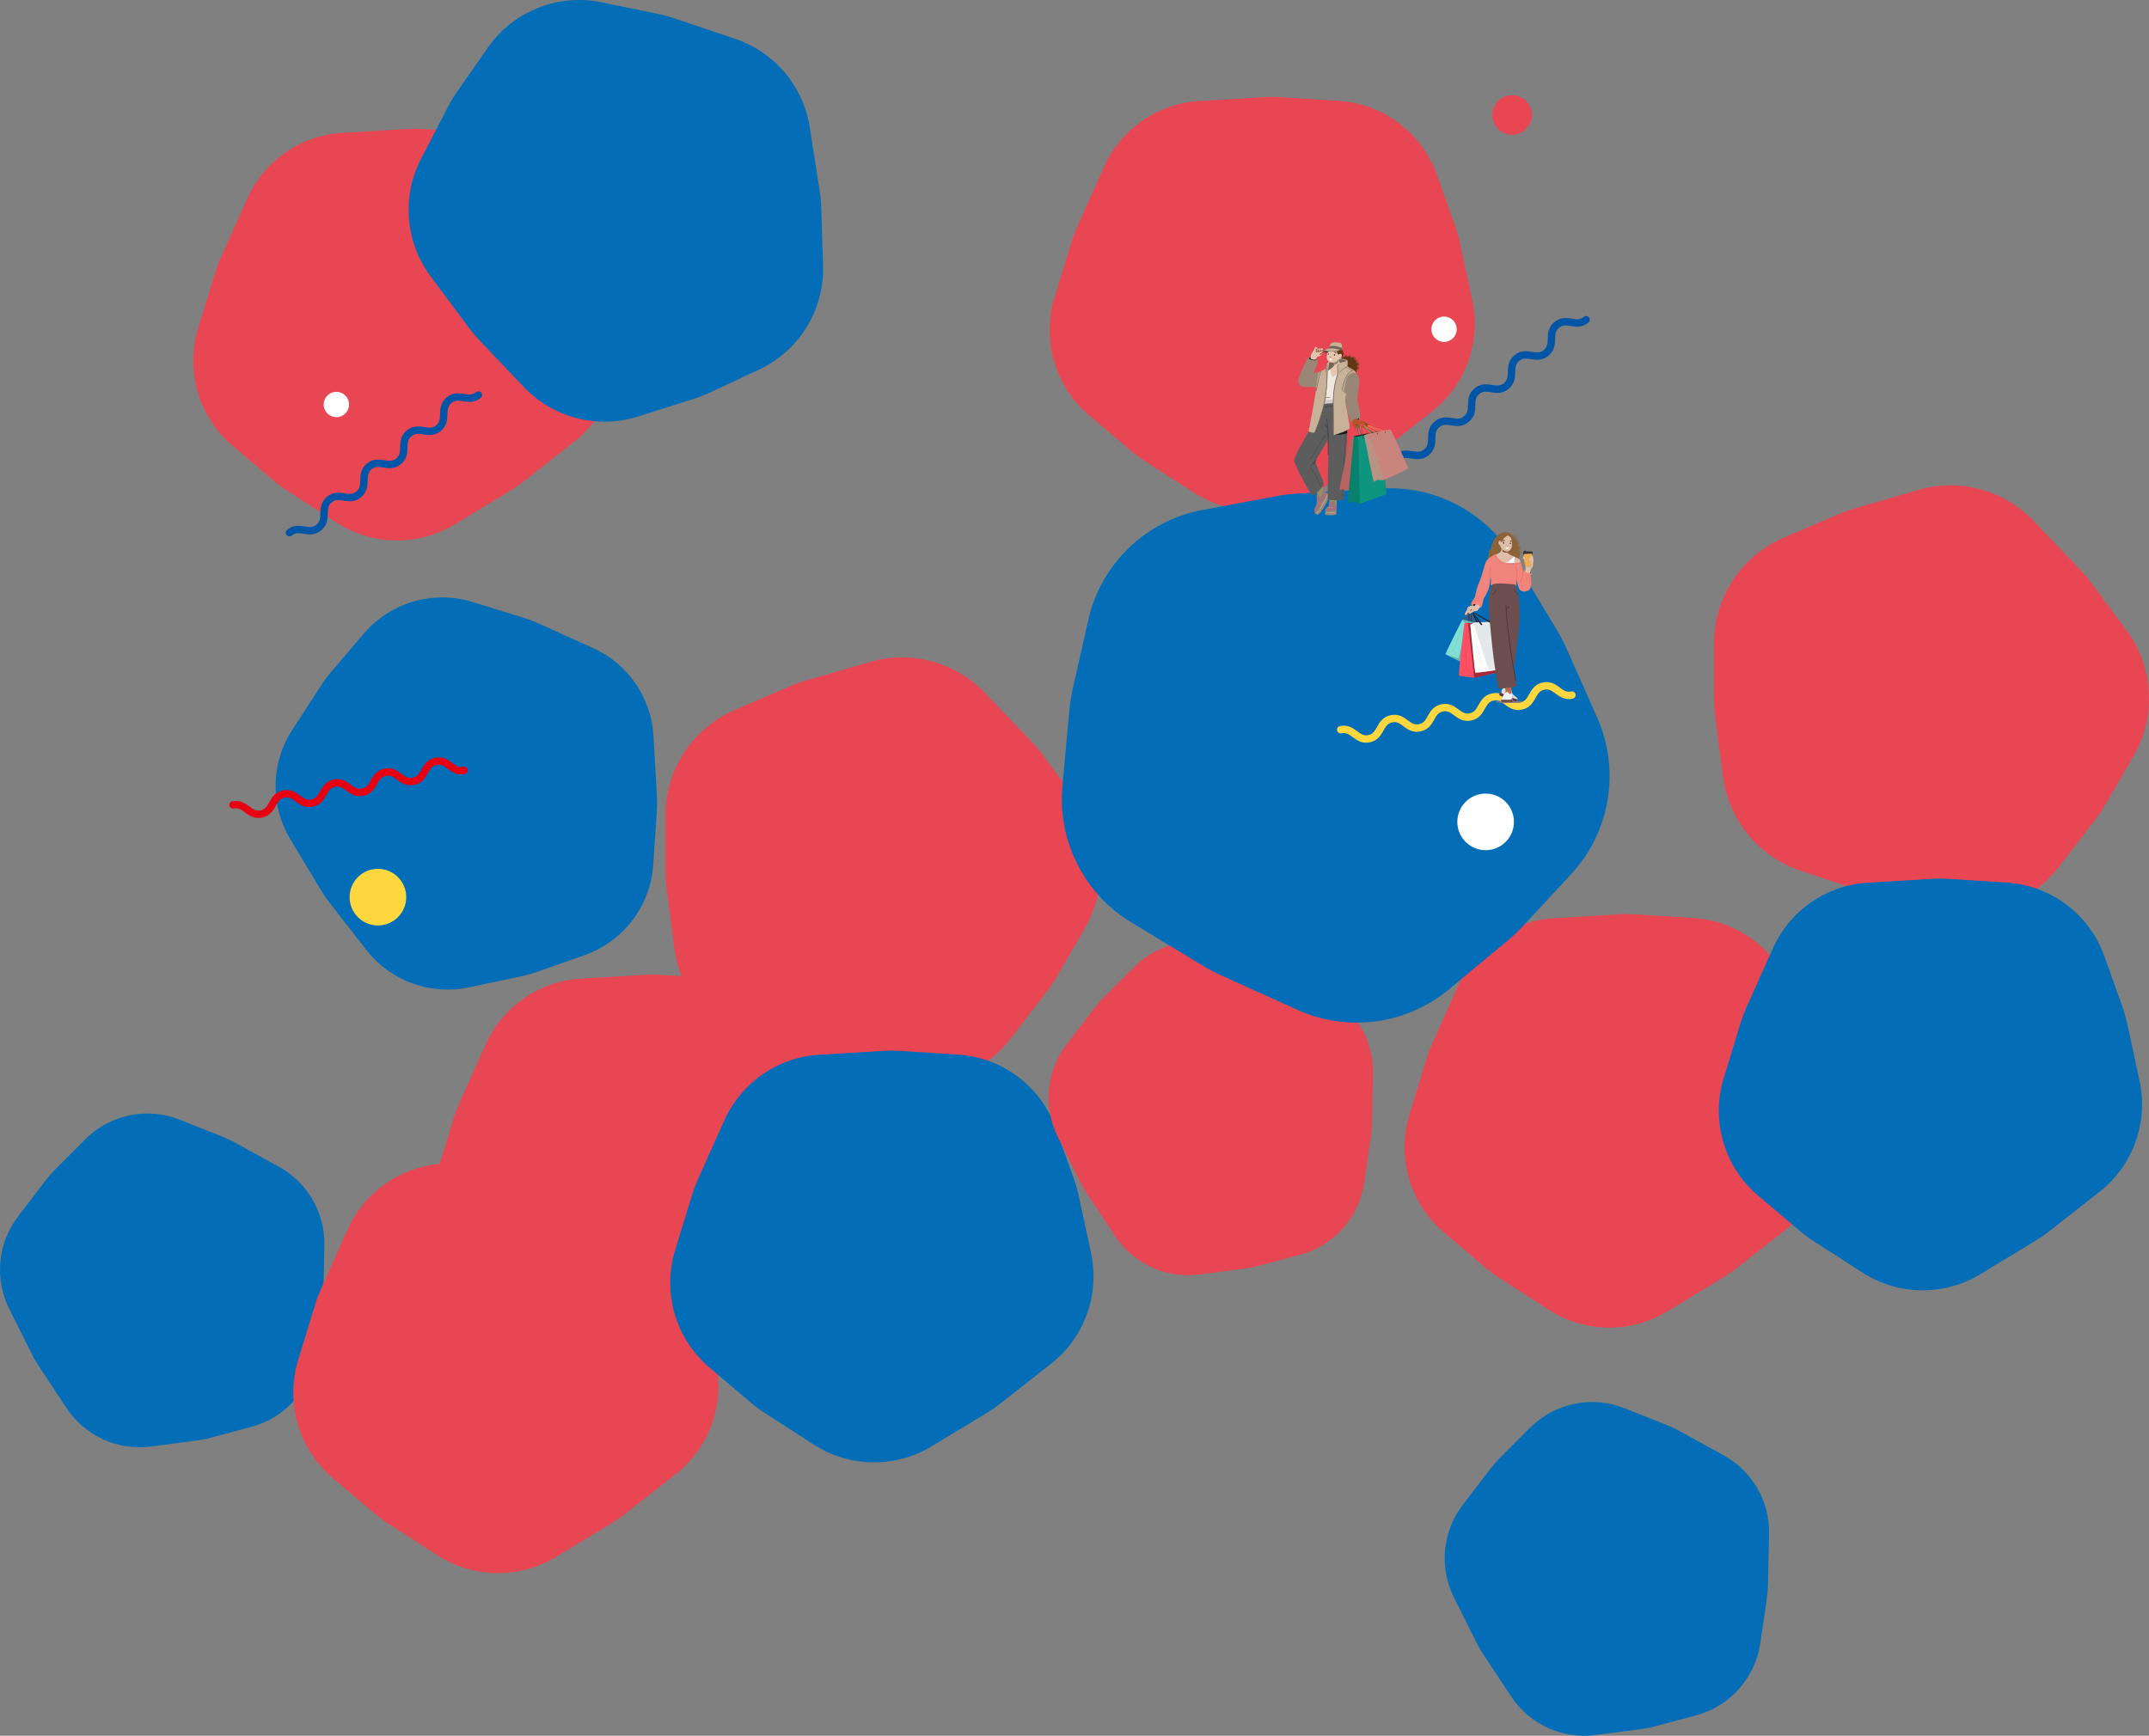 <?xml version="1.0" encoding="UTF-8"?>
<svg id="_レイヤー_2" data-name="レイヤー_2" xmlns="http://www.w3.org/2000/svg" viewBox="0 0 1198.948 968.627">
  <rect x="0" y="0" width="1198.948" height="968.627" fill="#808080" stroke="none"/>
  <defs>
    <style>
      .cls-1 {
        fill: #404040;
      }

      .cls-2 {
        fill: #4a3333;
      }

      .cls-3 {
        fill: #948f65;
      }

      .cls-4 {
        fill: #eee8e1;
      }

      .cls-5 {
        fill: #261a1a;
      }

      .cls-6 {
        fill: #603813;
      }

      .cls-7 {
        fill: #a0727b;
      }

      .cls-8 {
        fill: #e94654;
      }

      .cls-9 {
        fill: #807985;
      }

      .cls-10, .cls-11 {
        opacity: .5;
      }

      .cls-10, .cls-12 {
        fill: #61b5ae;
      }

      .cls-13 {
        fill: #ccc;
      }

      .cls-14 {
        fill: #eef2f4;
      }

      .cls-15 {
        fill: #0d9580;
      }

      .cls-16 {
        fill: #5d5d5d;
      }

      .cls-17 {
        fill: #fd5065;
      }

      .cls-18 {
        fill: #e3e8ea;
      }

      .cls-19 {
        fill: #944826;
      }

      .cls-20 {
        fill: #a32b37;
      }

      .cls-21 {
        fill: #833914;
      }

      .cls-22 {
        fill: #c8847d;
      }

      .cls-23 {
        fill: #f1857e;
      }

      .cls-24 {
        fill: #dfbea9;
      }

      .cls-25 {
        fill: #fff;
      }

      .cls-26 {
        fill: #893e31;
      }

      .cls-27 {
        fill: #81e0d4;
      }

      .cls-28 {
        fill: #e76e61;
      }

      .cls-29 {
        fill: #b89283;
      }

      .cls-30 {
        fill: #bc6946;
      }

      .cls-31 {
        fill: #6c4e4e;
      }

      .cls-32 {
        fill: #d4dee4;
      }

      .cls-33 {
        fill: #0055a6;
      }

      .cls-34 {
        fill: #583635;
      }

      .cls-35 {
        fill: #07806c;
      }

      .cls-11 {
        fill: #ca2b37;
      }

      .cls-36 {
        fill: #fed63d;
      }

      .cls-37 {
        fill: #c7b299;
      }

      .cls-38 {
        fill: #e3c6af;
      }

      .cls-39 {
        fill: #4e0c09;
      }

      .cls-40 {
        fill: #ecac50;
      }

      .cls-41 {
        fill: #036eb7;
      }

      .cls-42 {
        fill: #8c6239;
      }

      .cls-43 {
        fill: #736357;
      }

      .cls-44 {
        fill: #a4402c;
      }

      .cls-45 {
        fill: #333;
      }

      .cls-46 {
        fill: #b56460;
      }

      .cls-47 {
        fill: #b2532a;
      }

      .cls-48 {
        fill: #e60012;
      }

      .cls-49 {
        fill: #1a1a1a;
      }

      .cls-50 {
        fill: #998675;
      }
    </style>
  </defs>
  <g id="_レイヤー_3" data-name="レイヤー_3">
    <g>
      <path class="cls-8" d="M669.066,56.392l36.282-2.184c3.006-.181,6.02-.175,9.025.017l32.578,2.084c24.854,1.59,46.375,17.822,54.735,41.281l10.231,28.711c1.065,2.988,1.933,6.042,2.599,9.143l6.896,32.089c5.009,23.31-3.717,47.435-22.479,62.147l-28.549,22.385c-2.298,1.802-4.701,3.463-7.198,4.976l-31.028,18.799c-20.391,12.354-46.044,11.994-66.081-.927l-27.583-17.788c-2.666-1.719-5.216-3.61-7.635-5.662l-23.245-19.715c-18.993-16.109-26.574-41.978-19.281-65.79l9.56-31.213c.882-2.879,1.941-5.701,3.173-8.449l14.862-33.171c9.491-21.183,29.967-35.337,53.137-36.732Z"/>
      <g>
        <g>
          <path class="cls-8" d="M190.898,74.151l36.121-2.174c2.992-.18,5.993-.174,8.984.017l32.433,2.075c24.743,1.583,46.169,17.742,54.491,41.097l10.185,28.583c1.06,2.974,1.924,6.015,2.588,9.102l6.865,31.946c4.987,23.206-3.701,47.224-22.379,61.87l-28.422,22.285c-2.287,1.793-4.68,3.448-7.166,4.954l-30.89,18.715c-20.301,12.299-45.839,11.941-65.786-.923l-27.46-17.709c-2.654-1.711-5.193-3.594-7.601-5.637l-23.141-19.627c-18.908-16.037-26.456-41.79-19.195-65.497l9.518-31.074c.878-2.866,1.933-5.675,3.158-8.411l14.796-33.023c9.449-21.089,29.833-35.18,52.9-36.568Z"/>
          <path class="cls-41" d="M180.981,695.03l-.603,28.543c-.05,2.365-.247,4.724-.589,7.064l-3.708,25.371c-2.829,19.355-16.908,35.169-35.806,40.218l-23.129,6.179c-2.407.643-4.853,1.128-7.323,1.452l-25.56,3.353c-18.567,2.436-36.898-5.934-47.218-21.559l-15.704-23.776c-1.264-1.913-2.411-3.901-3.437-5.952l-12.739-25.489c-8.372-16.751-6.455-36.81,4.938-51.672l15.684-20.459c1.516-1.977,3.159-3.853,4.919-5.616l16.916-16.94c13.822-13.842,34.556-18.128,52.733-10.9l23.826,9.474c2.198.874,4.339,1.883,6.412,3.022l25.02,13.749c15.978,8.78,25.754,25.712,25.369,43.94Z"/>
          <path class="cls-41" d="M986.981,856.03l-.603,28.543c-.05,2.365-.247,4.724-.589,7.064l-3.708,25.371c-2.829,19.355-16.908,35.169-35.806,40.218l-23.129,6.179c-2.407.643-4.853,1.128-7.323,1.452l-25.56,3.353c-18.567,2.436-36.898-5.934-47.218-21.559l-15.704-23.776c-1.264-1.913-2.411-3.901-3.437-5.952l-12.739-25.489c-8.372-16.751-6.455-36.81,4.938-51.672l15.684-20.459c1.516-1.977,3.159-3.853,4.919-5.616l16.916-16.94c13.822-13.842,34.556-18.128,52.733-10.9l23.826,9.474c2.198.874,4.339,1.883,6.412,3.022l25.02,13.749c15.978,8.78,25.754,25.712,25.369,43.94Z"/>
          <path class="cls-8" d="M549.476,386.6l25.82,26.974c2.139,2.235,4.137,4.6,5.983,7.081l20.014,26.908c15.269,20.528,16.853,48.174,4.029,70.312l-15.695,27.093c-1.633,2.819-3.449,5.529-5.436,8.112l-20.557,26.724c-14.933,19.413-39.632,28.607-63.625,23.684l-36.507-7.492c-2.938-.603-5.837-1.382-8.682-2.333l-35.345-11.817c-23.228-7.766-39.992-28.102-43.182-52.386l-4.392-33.429c-.424-3.231-.637-6.485-.637-9.744v-31.311c0-25.584,15.229-48.712,38.731-58.821l30.806-13.251c2.842-1.222,5.756-2.267,8.727-3.128l35.863-10.398c22.902-6.64,47.597-.004,64.085,17.222Z"/>
          <path class="cls-8" d="M323.898,546.151l36.121-2.174c2.992-.18,5.993-.174,8.984.017l32.433,2.075c24.743,1.583,46.169,17.742,54.491,41.097l10.185,28.583c1.06,2.974,1.924,6.015,2.588,9.102l6.865,31.946c4.987,23.206-3.701,47.224-22.379,61.87l-28.422,22.285c-2.287,1.793-4.68,3.448-7.166,4.954l-30.89,18.715c-20.301,12.299-45.839,11.941-65.786-.923l-27.46-17.709c-2.654-1.711-5.193-3.594-7.601-5.637l-23.141-19.627c-18.908-16.037-26.456-41.79-19.195-65.497l9.518-31.074c.878-2.866,1.933-5.675,3.158-8.411l14.796-33.023c9.449-21.089,29.833-35.18,52.9-36.568Z"/>
          <path class="cls-8" d="M247.066,649.392l36.282-2.184c3.006-.181,6.02-.175,9.025.017l32.578,2.084c24.854,1.59,46.375,17.822,54.735,41.281l10.231,28.711c1.065,2.988,1.933,6.042,2.599,9.143l6.896,32.089c5.009,23.31-3.717,47.435-22.479,62.147l-28.549,22.385c-2.298,1.802-4.701,3.463-7.198,4.976l-31.028,18.799c-20.391,12.354-46.044,11.994-66.081-.927l-27.583-17.788c-2.666-1.719-5.216-3.61-7.635-5.662l-23.245-19.715c-18.993-16.109-26.574-41.978-19.281-65.79l9.56-31.213c.882-2.879,1.941-5.701,3.173-8.449l14.862-33.171c9.491-21.183,29.967-35.337,53.137-36.732Z"/>
          <path class="cls-41" d="M364.6,410.759l1.907,33.479c.158,2.773.144,5.554-.043,8.326l-2.02,30.048c-1.541,22.924-16.58,42.73-38.247,50.372l-26.518,9.353c-2.76.973-5.58,1.765-8.443,2.371l-29.624,6.266c-21.519,4.552-43.75-3.571-57.266-20.923l-20.566-26.404c-1.655-2.125-3.181-4.348-4.569-6.656l-17.25-28.681c-11.337-18.849-10.928-42.513,1.053-60.96l16.493-25.393c1.594-2.454,3.346-4.801,5.246-7.027l18.257-21.386c14.918-17.474,38.805-24.391,60.752-17.591l28.767,8.913c2.653.822,5.253,1.808,7.785,2.952l30.557,13.81c19.514,8.819,32.511,27.751,33.729,49.131Z"/>
          <path class="cls-41" d="M457.027,588.584l36.121-2.174c2.992-.18,5.993-.174,8.984.017l32.433,2.075c24.743,1.583,46.169,17.742,54.491,41.097l10.185,28.583c1.06,2.974,1.924,6.015,2.588,9.102l6.865,31.946c4.987,23.206-3.701,47.224-22.379,61.87l-28.422,22.285c-2.287,1.793-4.68,3.448-7.166,4.954l-30.89,18.715c-20.301,12.299-45.839,11.941-65.786-.923l-27.46-17.709c-2.654-1.711-5.193-3.594-7.601-5.637l-23.141-19.627c-18.908-16.037-26.456-41.79-19.195-65.497l9.518-31.074c.878-2.866,1.933-5.675,3.158-8.411l14.796-33.023c9.449-21.089,29.833-35.18,52.9-36.568Z"/>
        </g>
        <g>
          <path class="cls-8" d="M765.981,599.03l-.603,28.543c-.05,2.365-.247,4.724-.589,7.064l-3.708,25.371c-2.829,19.355-16.908,35.169-35.806,40.218l-23.129,6.179c-2.407.643-4.853,1.128-7.323,1.452l-25.56,3.353c-18.567,2.436-36.898-5.934-47.218-21.559l-15.704-23.776c-1.264-1.913-2.411-3.901-3.437-5.952l-12.739-25.489c-8.372-16.751-6.455-36.81,4.938-51.672l15.684-20.459c1.516-1.977,3.159-3.853,4.919-5.616l16.916-16.94c13.822-13.842,34.556-18.128,52.733-10.9l23.826,9.474c2.198.874,4.339,1.883,6.412,3.022l25.02,13.749c15.978,8.78,25.754,25.712,25.369,43.94Z"/>
          <path class="cls-8" d="M1134.476,290.6l25.82,26.974c2.139,2.235,4.137,4.6,5.983,7.081l20.014,26.908c15.269,20.528,16.853,48.174,4.029,70.312l-15.695,27.093c-1.633,2.819-3.449,5.529-5.436,8.112l-20.557,26.724c-14.933,19.413-39.632,28.607-63.625,23.684l-36.507-7.492c-2.938-.603-5.837-1.382-8.682-2.333l-35.345-11.817c-23.228-7.766-39.992-28.102-43.182-52.386l-4.392-33.429c-.424-3.231-.637-6.485-.637-9.744v-31.311c0-25.584,15.229-48.712,38.731-58.821l30.806-13.251c2.842-1.222,5.756-2.267,8.727-3.128l35.863-10.398c22.902-6.64,47.597-.004,64.085,17.222Z"/>
          <path class="cls-8" d="M867.066,512.392l36.282-2.184c3.006-.181,6.02-.175,9.025.017l32.578,2.084c24.854,1.59,46.375,17.822,54.735,41.281l10.231,28.711c1.065,2.988,1.933,6.042,2.599,9.143l6.896,32.089c5.009,23.31-3.717,47.435-22.479,62.147l-28.549,22.385c-2.298,1.802-4.701,3.463-7.198,4.976l-31.028,18.799c-20.391,12.354-46.044,11.994-66.081-.927l-27.583-17.788c-2.666-1.719-5.216-3.61-7.635-5.662l-23.245-19.715c-18.993-16.109-26.574-41.978-19.281-65.79l9.56-31.213c.882-2.879,1.941-5.701,3.173-8.449l14.862-33.171c9.491-21.183,29.967-35.337,53.137-36.732Z"/>
          <path class="cls-41" d="M844.475,311.445l24.176,40.196c2.003,3.33,3.797,6.781,5.372,10.333l17.08,38.509c13.03,29.378,7.323,63.693-14.516,87.271l-26.728,28.856c-2.781,3.003-5.756,5.821-8.905,8.436l-32.584,27.059c-23.669,19.657-56.478,24.089-84.515,11.418l-42.662-19.28c-3.433-1.552-6.77-3.308-9.993-5.261l-40.041-24.259c-26.314-15.943-41.229-45.5-38.42-76.139l3.867-42.178c.374-4.076,1.013-8.123,1.915-12.116l8.663-38.367c7.078-31.349,32.138-55.476,63.732-61.361l41.414-7.714c3.82-.712,7.68-1.185,11.559-1.419l46.821-2.819c29.9-1.8,58.324,13.164,73.762,38.833Z"/>
          <path class="cls-41" d="M1042.027,492.584l36.121-2.174c2.992-.18,5.993-.174,8.984.017l32.433,2.075c24.743,1.583,46.169,17.742,54.491,41.097l10.185,28.583c1.06,2.974,1.924,6.015,2.588,9.102l6.865,31.946c4.987,23.206-3.701,47.224-22.379,61.87l-28.422,22.285c-2.287,1.793-4.68,3.448-7.166,4.954l-30.89,18.715c-20.301,12.299-45.839,11.941-65.786-.923l-27.46-17.709c-2.654-1.711-5.193-3.594-7.601-5.637l-23.141-19.627c-18.908-16.037-26.456-41.79-19.195-65.497l9.518-31.074c.878-2.866,1.933-5.675,3.158-8.411l14.796-33.023c9.449-21.089,29.833-35.18,52.9-36.568Z"/>
        </g>
        <circle class="cls-25" cx="187.66" cy="225.727" r="7.077"/>
        <circle class="cls-36" cx="210.848" cy="500.634" r="15.795"/>
        <path class="cls-48" d="M144.131,456.449c-3.251,0-5.534-1.693-7.433-3.102-2.332-1.729-3.772-2.683-6.275-2.145-1.111.241-2.207-.469-2.446-1.581-.239-1.112.469-2.207,1.581-2.446,4.446-.956,7.301,1.162,9.595,2.864,2.332,1.729,3.771,2.682,6.275,2.145,2.502-.538,3.425-1.998,4.84-4.534,1.393-2.494,3.125-5.598,7.572-6.553,4.449-.954,7.302,1.163,9.596,2.864,2.333,1.73,3.774,2.681,6.276,2.145,2.502-.538,3.426-1.999,4.841-4.534,1.393-2.494,3.126-5.598,7.573-6.553,4.444-.954,7.301,1.162,9.594,2.864,2.332,1.73,3.77,2.682,6.275,2.145,2.503-.538,3.426-1.999,4.842-4.534,1.393-2.494,3.125-5.597,7.573-6.553,4.445-.956,7.301,1.162,9.595,2.864,2.332,1.729,3.771,2.682,6.275,2.145,2.505-.538,3.428-1.999,4.845-4.535,1.393-2.494,3.127-5.598,7.576-6.554,4.447-.955,7.304,1.162,9.599,2.863,2.333,1.73,3.776,2.683,6.28,2.144,1.113-.237,2.207.469,2.446,1.581.239,1.112-.469,2.207-1.581,2.446-4.45.953-7.305-1.162-9.599-2.863-2.334-1.73-3.778-2.683-6.28-2.144-2.626.564-3.605,2.316-4.845,4.535-1.393,2.494-3.127,5.597-7.576,6.553-4.448.954-7.301-1.163-9.595-2.864-2.332-1.729-3.772-2.683-6.275-2.145-2.503.538-3.426,1.999-4.842,4.535-1.393,2.494-3.126,5.597-7.573,6.553-4.448.955-7.301-1.162-9.595-2.864-2.332-1.729-3.774-2.681-6.275-2.145-2.503.538-3.426,1.999-4.842,4.534-1.392,2.494-3.125,5.597-7.572,6.553-4.448.954-7.302-1.163-9.596-2.864-2.333-1.73-3.774-2.683-6.276-2.145-2.502.538-3.425,1.998-4.84,4.534-1.393,2.494-3.125,5.598-7.572,6.553-.766.165-1.485.238-2.162.238Z"/>
        <path class="cls-33" d="M161.471,299.328c-.591,0-1.178-.253-1.585-.744-.727-.875-.606-2.174.269-2.9,3.5-2.905,7.009-2.349,9.831-1.904,2.866.454,4.586.631,6.555-1.004,1.969-1.635,2.111-3.357,2.192-6.26.08-2.855.178-6.408,3.677-9.314,3.498-2.906,7.008-2.351,9.83-1.903,2.867.454,4.585.63,6.554-1.003,1.968-1.635,2.11-3.356,2.19-6.258.079-2.855.178-6.408,3.676-9.313,3.5-2.906,7.012-2.35,9.831-1.904,2.868.454,4.586.631,6.556-1.004,1.97-1.636,2.112-3.358,2.194-6.262.08-2.855.18-6.409,3.679-9.315,3.499-2.905,7.01-2.352,9.832-1.904,2.868.453,4.587.63,6.556-1.005,2.067-1.717,2.124-3.724,2.196-6.264.081-2.856.181-6.41,3.681-9.317,3.501-2.906,7.013-2.353,9.834-1.908,2.51.396,4.493.709,6.561-1.008.876-.726,2.174-.606,2.9.269.727.875.606,2.174-.269,2.9-3.501,2.906-7.013,2.353-9.834,1.908-2.51-.396-4.494-.709-6.561,1.008-2.067,1.717-2.124,3.724-2.196,6.264-.081,2.856-.181,6.41-3.681,9.317-3.499,2.906-7.01,2.351-9.831,1.904-2.87-.455-4.588-.631-6.556,1.005-1.97,1.636-2.112,3.358-2.194,6.262-.08,2.855-.18,6.409-3.679,9.315-3.499,2.906-7.01,2.351-9.831,1.904-2.869-.455-4.587-.631-6.556,1.004-1.968,1.635-2.11,3.356-2.19,6.258-.079,2.855-.178,6.408-3.676,9.313-3.499,2.906-7.008,2.349-9.83,1.903-2.868-.454-4.586-.632-6.554,1.003-1.969,1.635-2.111,3.357-2.192,6.26-.08,2.855-.178,6.408-3.677,9.314-3.499,2.906-7.009,2.35-9.831,1.904-2.867-.454-4.586-.631-6.555,1.004-.385.319-.851.475-1.315.475Z"/>
        <circle class="cls-8" cx="843.646" cy="64.154" r="11.036"/>
        <circle class="cls-25" cx="805.66" cy="183.727" r="7.077"/>
        <circle class="cls-25" cx="828.848" cy="458.634" r="15.795"/>
        <path class="cls-36" d="M762.13,414.449c-3.252,0-5.534-1.693-7.433-3.102-2.333-1.731-3.781-2.682-6.275-2.145-1.105.241-2.206-.468-2.446-1.581-.239-1.112.469-2.207,1.581-2.446,4.443-.955,7.302,1.163,9.595,2.864,2.334,1.73,3.778,2.681,6.275,2.145,2.503-.538,3.426-1.999,4.841-4.534,1.393-2.494,3.125-5.598,7.572-6.553,4.449-.957,7.302,1.163,9.596,2.864,2.333,1.73,3.778,2.68,6.275,2.145,2.503-.538,3.426-1.999,4.842-4.534,1.393-2.494,3.126-5.598,7.573-6.553,4.449-.955,7.302,1.163,9.595,2.864,2.332,1.729,3.772,2.683,6.274,2.145,2.504-.538,3.427-1.999,4.843-4.534,1.393-2.494,3.126-5.597,7.573-6.553,4.444-.954,7.301,1.163,9.595,2.864,2.333,1.73,3.777,2.68,6.275,2.145,2.505-.538,3.429-1.999,4.845-4.535,1.394-2.494,3.128-5.598,7.576-6.554,4.446-.956,7.304,1.161,9.599,2.863,2.042,1.513,3.653,2.708,6.281,2.144,1.11-.237,2.207.469,2.446,1.581.239,1.112-.469,2.207-1.581,2.446-4.446.955-7.305-1.162-9.599-2.863-2.042-1.513-3.658-2.711-6.281-2.144-2.627.564-3.605,2.316-4.845,4.535-1.394,2.494-3.128,5.597-7.576,6.553-4.446.957-7.301-1.162-9.595-2.864-2.334-1.73-3.78-2.682-6.275-2.145-2.503.538-3.426,1.999-4.842,4.534-1.393,2.494-3.126,5.598-7.574,6.553-4.442.957-7.3-1.162-9.594-2.864-2.334-1.731-3.781-2.682-6.275-2.145-2.503.538-3.426,1.999-4.842,4.534-1.393,2.494-3.126,5.597-7.573,6.553-4.442.957-7.301-1.162-9.595-2.864-2.332-1.73-3.776-2.683-6.276-2.145-2.503.538-3.426,1.999-4.841,4.534-1.393,2.494-3.125,5.598-7.572,6.553-.766.165-1.485.238-2.162.238Z"/>
        <path class="cls-33" d="M779.471,257.328c-.591,0-1.178-.253-1.585-.744-.728-.875-.606-2.174.269-2.9,3.497-2.905,7.011-2.35,9.83-1.904,2.868.454,4.587.631,6.556-1.004,1.969-1.635,2.11-3.357,2.19-6.26.08-2.855.179-6.408,3.678-9.314,3.499-2.905,7.009-2.35,9.83-1.903,2.867.454,4.587.632,6.555-1.003,1.968-1.634,2.109-3.356,2.189-6.258.079-2.855.177-6.408,3.676-9.313,3.499-2.906,7.012-2.35,9.831-1.904,2.868.454,4.588.631,6.557-1.004,2.065-1.716,2.122-3.722,2.193-6.262.079-2.855.18-6.409,3.68-9.315,3.496-2.905,7.009-2.352,9.83-1.904,2.867.453,4.586.631,6.557-1.005,2.067-1.717,2.124-3.724,2.195-6.264.081-2.855.181-6.409,3.682-9.316,3.499-2.907,7.013-2.354,9.834-1.908,2.509.396,4.492.71,6.562-1.008.873-.726,2.172-.606,2.899.269.728.875.606,2.174-.269,2.9-3.5,2.907-7.015,2.353-9.834,1.908-2.51-.396-4.492-.709-6.562,1.008-2.066,1.717-2.123,3.723-2.195,6.264-.08,2.855-.181,6.41-3.682,9.317-3.499,2.906-7.009,2.35-9.831,1.904-2.866-.454-4.585-.631-6.555,1.005-1.972,1.636-2.113,3.358-2.194,6.262-.08,2.855-.18,6.408-3.68,9.315-3.499,2.906-7.011,2.351-9.831,1.904-2.868-.454-4.587-.631-6.557,1.004-1.968,1.634-2.109,3.356-2.189,6.258-.079,2.855-.177,6.408-3.676,9.313s-7.011,2.348-9.83,1.903c-2.866-.454-4.586-.631-6.555,1.003-1.969,1.635-2.11,3.357-2.19,6.26-.08,2.855-.179,6.408-3.678,9.314-3.498,2.905-7.01,2.35-9.83,1.904-2.869-.454-4.586-.631-6.556,1.004-.384.319-.851.475-1.314.475Z"/>
        <g>
          <g>
            <path class="cls-6" d="M758.267,203.61c.085-.249.066-.532-.045-.77-.119-.256-.349-.444-.603-.565-.054-.026-.11-.049-.166-.07-.024-.009-.104-.023-.119-.042-.033-.042-.006-.083.012-.119.062-.13.109-.254.12-.399.04-.564-.393-1.011-.891-1.22-.062-.026-.125-.05-.189-.07-.06-.019-.191-.031-.222-.089-.022-.042.009-.126.014-.171.008-.074.007-.146-.002-.219-.032-.261-.165-.509-.362-.687-.205-.186-.471-.29-.747-.319-.136-.014-.272-.009-.407.014-.168.028-.331.108-.502.114-.167.006-.246-.096-.328-.22-.072-.109-.148-.209-.253-.29-.193-.147-.446-.222-.69-.203-.149.012-.287.058-.416.131-.151.084-.305.217-.488.221-.175.004-.255-.155-.384-.242-.11-.074-.241-.114-.374-.125-.684-.061-1.092.537-1.387,1.046-.083-.029-.169-.049-.258-.057-.254-.024-.52.042-.738.17-.167.098-.296.233-.389.394-.014-.009-.029-.018-.048-.024-.185-.061-.37-.122-.555-.183-.1-.033-.203.038-.228.131-.006.001-.012.001-.022.001-.036-.002-.073-.001-.109-.003-.097-.004-.192.002-.287.02-.172.033-.35.109-.469.239-.138.151-.159.341-.104.531.014.048.086.179.063.225.01-.02-.063-.001-.092.002-.052.006-.104.013-.155.022-.365.064-.762.258-.888.624-.07.203-.02.413.031.614.043.168.09.343-.072.461-.263.192-.646.24-.708.616-.054.331.228.555.418.786.065.079.145.18.096.284-.036.077-.122.135-.182.194-.08.079-.146.165-.186.27-.068.178-.05.382.035.552.046.092.116.169.199.23.08.059.184.093.257.159.137.123-.077.341-.145.451-.125.205-.184.43-.094.661.092.236.282.415.493.554.156.103.334.191.473.318-.402.356-.421,1.006.022,1.365.237.192.507.194.794.252.125.025.244.066.303.186.052.107.052.234.054.35.005.272-.006.564.155.801.148.218.394.339.65.392.291.06.597.059.893.043.353-.02.655-.108.939-.317.262-.192.515-.311.847-.325.34-.014.663.063.993.126.314.06.648.077.921-.113.193-.134.323-.328.442-.524.109-.179.214-.394.396-.514.218-.143.504-.067.743-.03.258.039.537.068.768-.078.245-.155.32-.422.367-.687.021-.116.036-.239.084-.348.056-.128.164-.204.29-.26.265-.119.55-.161.783-.345.264-.209.319-.511.2-.814-.047-.12-.121-.24-.125-.371-.004-.169.119-.149.26-.173.522-.088.831-.706.615-1.171-.108-.233-.344-.361-.481-.571-.154-.235.228-.4.366-.543.192-.2.358-.478.331-.762-.029-.31-.27-.494-.555-.586-.168-.054-.635-.117-.547-.383.046-.14.147-.249.173-.398.028-.161-.007-.324-.088-.467-.158-.277-.459-.422-.764-.491-.09-.02-.332-.017-.389-.103-.059-.088.001-.257.015-.352.045-.308-.024-.579-.293-.769-.275-.194-.622-.192-.94-.121-.173.039-.607.252-.714.018-.058-.125-.087-.243-.176-.355-.086-.108-.199-.199-.326-.259-.235-.111-.509-.139-.755-.044-.219.085-.535.423-.777.259-.107-.072-.188-.176-.293-.252-.12-.087-.265-.135-.415-.123-.293.024-.525.234-.692.455-.05.066-.086.144-.137.209-.028.036-.05.042-.075.034.254-.439.627-1.026,1.231-.913.273.051.383.345.67.359.298.015.496-.204.752-.306.248-.098.551-.046.758.117.188.149.249.411.482.511.277.119.568-.062.845-.09.291-.03.603.036.834.217.222.175.366.453.351.734-.005.107-.043.216-0.0.32.049.12.166.15.281.182.531.151,1.119.583.988,1.198-.045.214-.288.492.022.627.262.114.523.201.696.443.172.24.201.573.069.837-.125.249-.364.427-.415.712-.026.147.008.285.098.405.088.116.198.207.255.344.101.241.069.537-.08.752-.179.26-.53.314-.73.552-.155.185-.205.469-.018.649.101.097.257-.055.156-.152-.097-.093-.058-.239.013-.337.093-.128.257-.196.391-.273.225-.129.394-.298.483-.541.079-.213.083-.46.008-.674-.035-.101-.086-.193-.154-.276-.111-.137-.248-.241-.202-.434.067-.286.348-.478.443-.757Z"/>
            <path class="cls-25" d="M746.404,200.055c.001.011.21.244.569.379s1.437-.216,1.492-.54c.055-.324-.497-1.161-.525-1.243s-1.608.701-1.536,1.404Z"/>
          </g>
          <g>
            <path class="cls-43" d="M739.578,208.599c0,.055.618-5.222,1.855-6.541,1.237-1.319,4.548-1.69,6.35-1.78,1.802-.089,3.826.405,3.77,1.45-.056,1.044-5.172,5.112-6.465,5.717-1.293.605-5.51,1.154-5.51,1.154Z"/>
            <path class="cls-37" d="M740.238,203.307s.456-1.045,1.43-1.653,4.41-1.27,6.115-1.376c1.705-.106,3.409.344,3.815.873.406.529-.811-.148-.811-.148,0,0-1.219-.566-3.167-.381-1.948.185-5.141.952-5.682,1.481-.541.529-.659,1.61-.659,1.61l-1.042-.406Z"/>
          </g>
          <path class="cls-6" d="M748.904,195.396s.258.08.364.39c.106.31-.2.597-.117.78.082.184.587.39.599.826.012.436-.387.39-.423.597-.035.207.305.31.059.7-.246.39-.528.275-.634.436-.106.161-.223.689-.622.7-.399.011-.728-.092-.798-.011-.07.08-.575.379-.927.241-.352-.138-1.62-2.605-1.631-3.557-.012-.952.235-1.503.739-1.848s2.547,0,2.922.126c.376.126.469.62.469.62Z"/>
          <g>
            <path class="cls-3" d="M737.405,270.529c-1.242.768-2.429,1.627-3.485,2.627.411.884.863,1.836.977,2.306.226.931.903,3.481.903,3.481,0,0,1.956-.833,2.507-2.402.552-1.569-.075-3.113-.075-3.113,0,0-.43-1.523-.827-2.898Z"/>
            <path class="cls-7" d="M736.459,283.832c1.343-1.632,4.38-7.17,3.778-8.322-.602-1.152-2.006-2.084-2.006-2.084,0,0,.1.907-.226,1.765s-1.354,2.5-1.78,2.255c-.426-.245-.426-1.52-.627-1.691-.201-.172-1.103.245-1.103.662s.376,3.505,0,4.829c-.376,1.324-1.354,2.5-1.279,3.53.075,1.03.476,1.25.476,1.25,0,0,1.938-1.189,2.765-2.194Z"/>
            <path class="cls-50" d="M738.621,283.166s-1.979,3.165-2.922,3.82c-.581.403-.927.438-1.127.07-.201-.368-.627-.27-.878-.466-.251-.196-.075-.662-.075-.662,0,0,.829-.344,2.158-2.28,1.329-1.937,1.929-3.26,2.857-5.294s1.279-3.211,1.58-3.236.401.368.727.466c.326.098.667.038.827.679.098.393-.26.89-.664,2.026-.813,2.285-2.482,4.878-2.482,4.878Z"/>
            <path class="cls-37" d="M735.884,284.706c-.371.555-.838,1.052-1.376,1.457-.071.053-.108.139-.059.221.041.068.155.111.226.058.585-.44,1.09-.968,1.494-1.573.117-.174-.169-.336-.285-.163Z"/>
            <path class="cls-37" d="M740.56,275.917c-.812,2.193-1.94,4.256-3.149,6.262-.343.568-.692,1.133-1.043,1.696-.111.178.174.34.285.163,1.253-2.007,2.483-4.037,3.463-6.189.276-.606.532-1.222.763-1.846.072-.196-.247-.28-.318-.086Z"/>
          </g>
          <g>
            <path class="cls-3" d="M741.714,281.352s-.112-4.865-.112-5.359,4.132-.412,4.357-.247c.225.165-.141,3.38-.169,3.93-.028.55,0,1.512-.112,2.309-.112.797-2.361,1.512-3.092,1.237-.731-.275-.871-1.869-.871-1.869Z"/>
            <path class="cls-7" d="M739.388,285.123s-.233-1.072.549-1.495c.567-.307,1.232-1.102,1.502-1.637.31-.612-.387-1.899.319-1.976.706-.077,2.707-.022,2.943.17.235.192.229,1.647.464,1.915.235.268.588-.728.588-.728,0,0,.235,2.492-.196,3.756s-6.679.953-6.169-.005Z"/>
            <path class="cls-50" d="M739.388,285.123c.117-.006-.3.082,1.308.12,1.607.038,4.428-.076,4.902-.297.135-.063.194.642-.002.949s.157.613.039,1.15c-.118.537-4.875.57-5.895.34-1.019-.23-.353-.69-.353-1.112s-.232-1.138,0-1.15Z"/>
            <path class="cls-37" d="M740.664,285.931c-.249.008-.497-.004-.744-.037-.039-.005-.091.022-.117.047-.029.028-.05.074-.048.114.002.042.016.085.048.114.035.031.071.041.117.047.246.032.495.044.744.037.086-.003.169-.072.165-.161-.004-.085-.073-.164-.165-.161Z"/>
            <path class="cls-37" d="M744.966,285.802c-1.14.16-2.296.205-3.445.14-.212-.012-.212.311,0,.323,1.181.066,2.363.013,3.533-.151.21-.029.12-.341-.088-.311Z"/>
            <path class="cls-29" d="M743.497,283.267c-1.037-.368-2.09-.343-3.139-.009-.201.064-.4.313-.197.248.999-.318,2.261-.278,3.248.072.2.071.286-.241.088-.311Z"/>
          </g>
          <g>
            <path class="cls-16" d="M735.256,225.998s2.063-1.542,7.402-1.542,6.977.356,7.16.593c.182.237-.061,2.195.061,2.432.121.237,1.881,8.008,1.76,14.83-.121,6.822-1.335,15.305-1.153,18.034.182,2.729.106,5.978-.308,11.036-.27,3.296-.499,6.699-.621,7.352-.121.653-8.84.623-8.84-.326s.185-20.566.427-25.43c.243-4.864-.175-7.694-.175-7.694,0,0-6.161,10.244-6.829,11.431-.667,1.186.387,2.683,2.39,7.607,2.002,4.924,1.923,5.805,1.923,6.338s-5.389,6.659-6.679,5.68c-.625-.474-9.496-16.729-9.739-19.221-.243-2.492,8.67-17.179,8.67-17.179l4.551-13.941Z"/>
            <path class="cls-1" d="M747.389,226.827c-3.072-.413-6.196-.376-9.257.112-.865.138-1.724.313-2.574.522-.206.051-.119.362.088.311,2.962-.73,6.031-1.024,9.082-.871.861.043,1.72.122,2.573.236.089.012.176-.021.203-.113.022-.075-.027-.187-.115-.199Z"/>
            <path class="cls-1" d="M740.876,238.017c-.106-1.442-.233-2.883-.381-4.321-.028-.274-.469-.261-.44.016.146,1.418.271,2.838.375,4.259-.4-.353-.723-.766-.967-1.246-.053-.104-.211-.124-.304-.066-.109.068-.121.193-.068.297.302.593.743,1.12,1.278,1.528.031.023.066.039.102.048.067.956.124,1.912.172,2.869.128,2.567.188,5.138.18,7.708-.004,1.446-.031,2.892-.078,4.337-.009.277.431.26.44-.016.084-2.569.101-5.14.049-7.71-.052-2.57-.171-5.138-.359-7.702Z"/>
            <path class="cls-1" d="M734.281,256.476c-.948,1.125-1.961,2.193-3.072,3.167-.159.139.076.367.234.228.759-.666,1.472-1.376,2.15-2.118-.148.547-.405,1.072-.716,1.541-.116.175.17.337.285.163.418-.631.75-1.371.853-2.119.003-.019.002-.038 0-.056.168-.191.335-.383.499-.578.134-.159-.098-.389-.234-.228Z"/>
            <path class="cls-1" d="M739.354,242.607c-1.059,1.801-2.133,3.594-3.222,5.378-1.084,1.777-2.182,3.545-3.295,5.305-.63.996-1.264,1.989-1.903,2.979-.076.118.115.226.19.109,1.133-1.757,2.253-3.523,3.358-5.298,1.1-1.767,2.186-3.543,3.257-5.327.606-1.01,1.208-2.022,1.805-3.037.071-.12-.119-.229-.19-.109Z"/>
            <path class="cls-1" d="M737.082,271.777c-.832-2.083-1.131-2.77-2.015-4.833-.206-.481-.409-.963-.624-1.44-.18-.399-.379-.795-.648-1.145-.13-.17-.275-.329-.441-.466-.161-.134-.34-.229-.517-.34-.36-.225-.22-.626-.202-.974.008-.156-.005-.329-.115-.452-.167-.188-.395-.129-.617-.163-.37-.058-.542-.584-.289-.846.097-.101-.058-.253-.156-.152-.231.24-.234.606-.064.881.081.132.202.241.35.297.182.068.464-.026.603.117.106.109.071.31.057.445-.018.173-.046.346-.025.52.021.178.099.328.243.442.17.134.374.217.544.352.755.603,1.09,1.593,1.455,2.442.451,1.047.896,2.096,1.333,3.149.499,1.2.432,1.017.914,2.224.051.128.264.072.212-.057Z"/>
            <path class="cls-1" d="M750.552,238.825c-.008-.138-.228-.139-.22,0,.313,5.357.165,10.739-.451,16.071-.15,1.302-.342,2.603-.381,3.914-.04,1.325.07,2.647.117,3.97.094,2.692-.15,5.392-.308,8.078l-.531,7.318c-.008.138.212.138.22,0,.158-2.697.316-3.641.474-6.338.078-1.335.156-2.669.235-4.004.079-1.358.158-2.718.151-4.079-.007-1.326-.121-2.648-.142-3.974-.021-1.317.113-2.62.272-3.926.324-2.662.554-5.332.657-8.011.116-3.006.084-6.017-.091-9.02Z"/>
            <path class="cls-49" d="M751.517,238.23l-3.959.953-3.27,3.525s3.45-.033,6.084-.597c.502-.108.921-.206,1.271-.295.006-1.188-.042-2.397-.126-3.586Z"/>
          </g>
          <g>
            <path class="cls-13" d="M737.863,221.928c.6-.938,10.035-1.072,10.035-1.072,0,0,.58,4.481-1.775,4.241-3.061-.311-8.26.376-8.26.376,0,0-.422-2.886,0-3.545Z"/>
            <path class="cls-4" d="M742.291,205.957s-2.038,1.432-2.994,2.092c-.956.66-2.193,15.171-2.08,15.501.112.33,4.666-1.154,8.433-.22,3.767.934,4.853-15.135,5.341-16.27.843-1.374-8.7-1.103-8.7-1.103Z"/>
            <path class="cls-50" d="M741.891,221.561c-1.3.014-2.593.245-3.812.687-.263.096-.149.512.117.415,1.184-.429,2.432-.658,3.695-.672.283-.003.284-.434,0-.431Z"/>
          </g>
          <g>
            <path class="cls-38" d="M750.054,204.461s-1.634-.585-2.041-.93c-.407-.345-1.295-3.057-1.295-3.057l-3.213.375s.996,2.366.817,2.993c-.179.627-2.031,2.115-2.031,2.115,0,0,.212,3.582.997,4.346.786.764,6.766-5.841,6.766-5.841Z"/>
            <path class="cls-50" d="M746.655,200.482c.105.267.17.546.177.836.018.694-.343,1.325-.919,1.718-.472.322-1.015.478-1.57.589-.019-.83-.838-2.776-.838-2.776l3.15-.367Z"/>
          </g>
          <path class="cls-49" d="M740.759,196.836s-2.53-.577-2.811-.934c-.281-.357-.032-.32-.032-.32l3.63.155-.787,1.099Z"/>
          <g>
            <path class="cls-38" d="M741.09,195.432c.158-.393.344-.762.525-1.086.035.009.065.009.085-.007.144-.112.293-.19.332-.369s.222-.219.529-.161c.307.058.313-.331.466-.33.153 0.0.328.345.576.376.248.03.342-.233.544-.153.202.08.114.581.413.618.299.037.371.153.44.266s-.061.785.276.826c.338.041.436.507.355.687-.081.18.097.475.402.667.306.192.161.418.227.733.065.315.51.332.51.332,0,0,1.486-.984,1.803.151.465,1.665-1.573,2.064-1.573,2.064-.707,1.463-2.184,2.591-4.326,2.247-1.165-.187-1.67-.731-2.151-1.579-.605-1.066-.226-3.314.566-5.282Z"/>
            <path class="cls-39" d="M744.314,196.289c.032-.075.137-.128.216-.087.418.215.792.494,1.114.832.061.064.037.176-.029.227-.076.057-.171.036-.232-.028-.275-.29-.623-.549-.979-.732-.079-.041-.126-.125-.089-.211Z"/>
            <path class="cls-39" d="M740.59,196.26c.265-.165.548-.297.848-.388.082-.025.183-.002.217.085.029.075.001.185-.087.212-.141.043-.279.094-.413.154-.066.03-.131.061-.195.095-.031.017-.062.034-.093.051-.001 0-0.0 0-.001 0-.008.005-.016.009-.023.014-.017.01-.035.021-.052.032-.073.045-.177.047-.232-.028-.048-.066-.049-.178.029-.227Z"/>
            <path class="cls-44" d="M742.013,199.082c.018-.037.047-.072.088-.087.039-.014.091-.022.128-.001.102.057.205.113.307.17.021.008.038.019.052.035.016.013.029.03.036.05.016.037.018.089.001.125-.018.037-.047.072-.088.087-.039.014-.091.022-.128.001-.102-.057-.205-.113-.307-.17-.021-.008-.038-.019-.052-.035-.016-.013-.029-.03-.036-.05-.016-.037-.018-.089-.001-.125Z"/>
            <path class="cls-25" d="M741.688,200.177l1.507.184s-.214.91-.675.934-.832-1.118-.832-1.118Z"/>
            <path class="cls-49" d="M744.351,197.805c.038-.042.082-.073.134-.093.029-.024.063-.038.105-.038.036-0.0.071.01.099.031.024.004.048.013.067.029.01.01.02.019.03.029.01.013.017.027.023.041.046.06.07.136.08.209.014.105.009.23-.067.314-.045.051-.106.088-.176.095-.001 0-.003 0-.004 0-.027.013-.057.022-.093.022-.098.001-.168-.059-.213-.139-.026-.046-.038-.1-.051-.15-.029-.117-.019-.255.066-.349Z"/>
            <path class="cls-49" d="M740.823,197.504c.005-.029.012-.06.024-.087.018-.04.046-.072.08-.097.018-.021.041-.039.064-.047.046-.017.09-.016.137-.001.019.006.038.018.054.029.005.003.009.007.013.011.013.007.025.015.036.025.028.025.044.043.062.073.03.05.044.106.036.165-.002.019-.009.036-.015.054-.005.035-.014.07-.028.101-.028.062-.074.123-.133.159-.013.007-.026.015-.039.022-.022.01-.044.014-.067.012-.041 0-.074-.011-.109-.034-.042-.028-.075-.072-.096-.117-.011-.023-.017-.049-.023-.073-.003-.012-.005-.025-.005-.038-.003-.04-.002-.081.003-.12.002-.013.003-.025.006-.037Z"/>
          </g>
          <path class="cls-37" d="M741.121,194.642s.015-.035.043-.097c.222-.494.886-2.719,1.874-3.203,1.113-.544,4.648-.337,5.175.238.639.697.699,3.657.726,3.787.027.13-2.385-.44-2.942-.518l-4.876-.207Z"/>
          <path class="cls-43" d="M748.939,195.367c-.011-.055-.029-.626-.095-1.315-.114-.01-.227-.021-.34-.036-.658-.086-1.279-.282-1.907-.483-1.19-.381-2.428-.559-3.68-.475-.413.028-.824.082-1.229.163-.25.578-.428,1.112-.524,1.325-.028.062-.043.097-.043.097l4.876.207c.557.078,2.968.648,2.942.518Z"/>
          <path class="cls-37" d="M737.907,195.572s.193.001.491.105c.816.286,2.626.515,3.991.581,4.587.223,5.147-1.103,5.147-1.103,0,0-3.517-1.178-6.187-.601-.137.03-3.442,1.018-3.442,1.018Z"/>
          <path class="cls-43" d="M738.467,195.405c1.31.332,2.655.528,4.008.581.142.006.141-.21,0-.215-1.214-.048-2.419-.211-3.6-.487-.147.044-.284.085-.407.121Z"/>
          <path class="cls-43" d="M747.083,195.125c-1.239.683-2.695.678-4.076.667-.142-.001-.142.214,0,.215,1.422.012,2.913.006,4.187-.697.123-.068.013-.254-.111-.186Z"/>
          <g>
            <path class="cls-50" d="M731.454,199.172s-1.349-.33-2.446,1.649c-1.096,1.979-4.722,9.894-4.722,11.79s1.94,3.793,4.385,3.38c2.446-.412,5.801.867,7.993-.535,2.193-1.402.44-8.205.44-8.205l-4.301.989s1.771-3.958,2.277-6.019c.506-2.061-.928-3.216-3.626-3.051Z"/>
            <path class="cls-49" d="M731.327,199.356s-.618.043-.948.367,0,.819,1.786,1.208c1.786.388,2.205.043,2.382-.388.176-.431-1.411-1.164-3.22-1.186Z"/>
            <path class="cls-38" d="M734.237,200.464s.256-.925.618-1.212c.362-.286,1.432-.406,2.005-.885.573-.479.587-1.333.812-1.473s.819-.539.703-.879c-.116-.34-.511-.3-.511-.3,0,0,.3-.413.123-.993-.177-.58-.975-.301-1.179-.081,0,0-.075-.18-.463-.227s-.687.334-.687.334c0,0-.124-.334-.608-.188,0,0,.075-.273-.177-.58-.252-.307-.906-.487-1.145-.287-.239.2-.362,1.193-.683,1.639-.321.446-.785,1.013-1.331,2.052-.546,1.039-.451,2.172-.534,2.645-.082.473,2.702,1.088,3.057.435Z"/>
            <path class="cls-21" d="M738.296,195.746c-.136-.133-.343-.177-.528-.182-.028-.001-.058-0-.089.001.051-.069.099-.142.121-.223.019-.07.044-.188-.02-.225-.06-.035-.21.192-.258.245-.065.073-.402.37-.451.403-.032.022-.205.128-.303.005-.042-.053-.051-.138-.053-.204-.002-.091-.005-.187.01-.275.027-.159.039-.27.035-.32-.007-.099-.083-.122-.147-.052-.051.055-.091.162-.124.258-.03.089-.062.265-.114.368-.064.151-.14.297-.244.426-.058.072-.128.148-.207.197-.077.047-.13.045-.189-.002-.049-.04-.082-.11-.095-.181-.018-.103-0-.215.018-.317.022-.126.009-.266.032-.391.023-.13.038-.245.046-.378.006-.09.011-.149-.077-.149-.063 0-.132.132-.225.367-.012.03-.081.172-.086.182-.09.166-.183.334-.285.493-.093.146-.21.283-.356.375-.064.041-.134.078-.2.069-.039-.005-.08-.049-.098-.098-.055-.15.026-.373.08-.525.037-.105.088-.204.13-.307.036-.09.092-.175.138-.263.058-.024.113-.056.163-.093.118-.088.232-.239.235-.39.002-.071-.033-.142-.105-.159-.068-.016-.128.035-.16.103-.01.022-.257.594-.719.182-.094-.083-.114-.178-.116-.192-.026-.122-.089-.121-.121-.033-.005.013-.015.088-.013.112.002.04.009.081.022.118.026.077.068.145.123.205.082.089.195.149.314.178-.014.021-.028.043-.042.064-.071.107-.124.226-.169.347-.083.224-.17.503-.095.739.082.256.337.412.607.33.239-.073.428-.256.573-.449.014-.019.026-.04.039-.059.011.067.03.134.063.198.097.192.305.326.527.299.238-.029.416-.229.544-.412.03-.043.057-.088.082-.134.001.001.002.003.003.005.12.158.317.203.502.132.127-.048.241-.126.344-.214.142-.011.277-.055.424-.043.138.011.294.051.34.194.093.291-.242.494-.462.598-.3.143-.591.269-.86.466-.128.093-.249.193-.362.303-.117.114-.262.245-.32.398-.05.133.129.28.252.196.156-.107.27-.284.411-.413.141-.129.293-.243.456-.343.326-.198.735-.3 1-.583.239-.255.338-.673.062-.942Z"/>
            <path class="cls-50" d="M733.193,207.204c-.127.176-.21.39-.291.589-.088.216-.173.432-.255.65-.158.419-.315.838-.483,1.253-.306.755-.662,1.498-1.137,2.167-.13.184-.27.361-.42.53-.15.169-.321.321-.46.499-.106.136.097.314.234.228.339-.212.608-.572.844-.885.221-.293.416-.604.593-.924-.043.4-.126.794-.26,1.178-.197.567-.495,1.081-.851,1.566-.074.102.096.232.178.135.798-.943,1.246-2.226,1.237-3.447-0-.008-.003-.013-.004-.021.299-.632.542-1.289.779-1.946.088-.243.175-.485.262-.728.088-.246.2-.5.242-.758.02-.124-.131-.192-.208-.086Z"/>
            <path class="cls-50" d="M734.162,201.912c-.008-.121-.201-.163-.228-.03-.01.05-.027.097-.036.148-.01.054-.021.107-.037.16-.029.096-.058.192-.1.284-.088.194-.207.372-.335.541-.038.05-.013.129.033.163.053.039.121.034.17-.01.181-.161.309-.364.402-.583.042-.1.081-.205.101-.312.012-.063.023-.125.031-.188.008-.06.002-.112-.001-.172Z"/>
            <path class="cls-50" d="M732.392,201.571c-.065-.014-.145.019-.159.088-.014.066-.031.131-.051.195-.01.032-.022.064-.034.095-.001.003-.012.03-.013.033-.006.013-.012.027-.018.04-.056.121-.126.241-.207.348-.037.049-.012.125.032.158.046.035.124.037.165-.01.099-.113.184-.232.247-.368.062-.136.108-.277.129-.424.009-.065-.016-.139-.09-.156Z"/>
          </g>
          <g>
            <path class="cls-37" d="M741.43,203.061c.266-1.125-1.008-.343-1.233.371s-.281,1.869-.506,2.199-2.193,1.264-2.923,1.539c-.731.275-1.124,1.429-1.124,1.429,0,0-.659,1.709-1.518,9.234-.629,5.516-4.048,22.921-4.048,22.921,0,0,2.361,1.044,3.205.66.843-.385,3.767-9.289,5.566-16.27,1.799-6.981,1.908-19.433,2.582-22.083Z"/>
            <path class="cls-43" d="M739.75,205.287c-.019-.112-.212-.112-.231,0-.029.172-.024.351-.036.524-.013.185-.027.369-.045.554-.035.361-.096.719-.136,1.079-.016.144.216.168.253.034.099-.356.143-.726.177-1.092.016-.177.029-.355.033-.533.004-.186.016-.381-.015-.566Z"/>
            <path class="cls-43" d="M736.831,207.145c-.071.138-.138.277-.2.416-.305.691-.517,1.415-.702,2.144-.445,1.751-.843,3.516-1.179,5.291-.095.501-.184,1.002-.265,1.505-.083.512-.186,1.034-.202,1.553-.004.145.226.177.26.034.105-.434.152-.882.222-1.322.072-.451.15-.901.232-1.35.161-.882.341-1.76.533-2.636.194-.881.4-1.76.614-2.636.175-.718.362-1.435.632-2.126.144-.368.314-.727.518-1.067-.177.077-.335.144-.464.194Z"/>
            <path class="cls-43" d="M740.582,203.551c-.006-.178-.274-.177-.282,0-.059,1.272-.048,2.548-.068,3.822-.021,1.274-.048,2.549-.09,3.823-.084,2.556-.23,5.111-.512,7.654-.279,2.512-.702,5.004-1.288,7.465-.578,2.427-1.292,4.823-2.099,7.186-.805,2.356-1.681,4.688-2.591,7.007-.115.292-.23.585-.346.877-.092.233.291.334.382.103.921-2.328,1.82-4.664,2.642-7.028.821-2.359,1.562-4.747,2.173-7.167.62-2.455,1.085-4.941,1.4-7.451.318-2.537.495-5.091.591-7.645.096-2.559.111-5.121.111-7.682 0-.322-.01-.643-.022-.964Z"/>
          </g>
          <g>
            <path class="cls-37" d="M755.807,206.944c-.383-.463-3.963-2.251-4.038-2.546-.075-.295.264-2.509,0-3.063-.264-.553-1.396-.48-.981-.332.415.148.528.517-.415.775-.943.258-3.359.59-3.849,1.255-.491.664-.038,4.907-.038,4.907,0,0-2.578,6.321-2.634,14.84-.035,5.28-.096,11.705-.075,15.83.013,2.531-.034,4.219.244,4.177.731-.11,9.108-2.528,8.995-4.232-.094-1.422-1.441-8.857-1.917-12.299-.032-.221-.063-.443-.089-.665-.152-1.278-.209-2.576-.086-3.859.074-.77.214-1.544.464-2.281-.539-.067-1.111-.386-1.09-1.513.038-2.029,2.652-8.493,4.189-9.409,1.249-.744,2.045-.246,2.045-.246,0,0-.111-.599-.725-1.34Z"/>
            <path class="cls-43" d="M755.079,206.735c-.896-.127-1.768.477-2.378,1.055-.657.621-1.185,1.366-1.615,2.152-.433.791-.774,1.629-1.081,2.474-.329.906-.656,1.823-.902,2.755-.286,1.084-.435,2.235-.071,3.318.06.178.343.105.289-.078-.271-.929-.194-1.905.024-2.836.212-.907.531-1.792.84-2.671.568-1.617,1.24-3.26,2.425-4.549.327-.355.687-.686,1.105-.938.423-.255.879-.38,1.365-.459.112-.018.114-.208,0-.224Z"/>
            <path class="cls-43" d="M746.562,206.931c-.054-.466-.116-.928-.136-1.397-.02-.47-.012-.942.016-1.411.014-.234.037-.468.06-.701.014-.137-.22-.169-.248-.033-.185.919-.217,1.864-.139,2.796.039.471.12.939.131,1.411.01.467-.079.92-.207,1.369-.251.883-.545,1.752-.784,2.639-.24.889-.446,1.786-.626,2.688-.356,1.788-.605,3.596-.769,5.411-.165,1.83-.241,3.668-.248,5.505-.007,1.839.061,9.188.042,9.973-.019.779.041,6.49.055,7.384.004.25.385.248.396,0,.034-.805.036-5.973.034-6.748-.002-.783-.055-1.889-.028-2.672.015-.443-.091-5.395-.103-7.225-.012-1.838.044-3.676.185-5.509.14-1.818.366-3.63.698-5.425.333-1.802.771-3.586,1.327-5.335.14-.441.281-.885.349-1.343.069-.461.048-.915-.006-1.376Z"/>
            <path class="cls-43" d="M754.653,206.799c-1.143-.679-2.315-1.309-3.512-1.892.135-.081.271-.162.406-.243.121-.072.01-.258-.111-.186-.74.442-1.481.887-2.164,1.411-.691.53-1.297,1.152-1.899,1.775-.097.101.058.253.156.152.59-.611,1.184-1.222,1.859-1.744.489-.378,1.01-.712,1.539-1.034.006.004.009.009.016.012,1.228.594,2.429,1.24,3.6,1.935.121.072.232-.114.111-.186Z"/>
          </g>
          <g>
            <path class="cls-50" d="M758.11,234.409c.109-.035.917-.485.736-2.715-.181-2.23-1.484-8.212-1.557-9.203-.072-.991,1.05-7.327,1.05-9.911s-1.158-4-2.245-4.566c-1.086-.566-3.041.496-4.163,1.982-1.122,1.487-2.426,7.433-2.1,8.672s1.388,1.052,1.388,1.052c0,0-.915,1.233-.592,5.0.179,2.082,2.172,9.132,2.824,10.442.652,1.31,4.658-.754,4.658-.754Z"/>
            <path class="cls-50" d="M757.406,221.96c-.427.896-1.031,1.685-1.755,2.371-.121.115.055.274.181.177.821-.635,1.431-1.502,1.801-2.454.05-.128-.168-.218-.227-.094Z"/>
            <path class="cls-50" d="M757.433,230.973c-.045-.164-.282-.092-.255.069.038.224.074.445.086.672.012.229.005.457-.017.686-.007.069.065.128.131.128.078,0,.122-.059.131-.128.062-.467.05-.97-.077-1.427Z"/>
            <path class="cls-50" d="M758.483,230.533c-.023-.14-.257-.106-.252.033.011.299.027.591-.004.89-.031.296-.093.588-.182.872-.046.146.184.206.233.063.103-.298.173-.605.208-.919.034-.309.047-.633-.003-.94Z"/>
            <path class="cls-50" d="M754.664,233.664c-.179-.223-.331-.475-.444-.736-.115-.265-.184-.536-.24-.817-.027-.133-.25-.104-.242.032.033.624.329,1.233.751,1.693.045.049.129.044.175,0,.053-.05.041-.12,0-.171Z"/>
          </g>
          <g>
            <path class="cls-40" d="M769.887,241.045c-1.737-1.036-3.524-1.989-5.321-2.922-.51-.265-1.021-.528-1.532-.791-.125-.065-.237.121-.111.186,1.8.927,3.601,1.855,5.363,2.85.5.282.997.57,1.49.864.121.072.232-.114.111-.186Z"/>
            <path class="cls-35" d="M765.634,241.472c-1.557-.897-3.09-1.833-4.597-2.808-.428-.277-.855-.557-1.279-.84-.117-.078-.228.108-.111.186,1.492.996,3.011,1.954,4.554,2.874.439.261.879.519,1.322.774.122.071.233-.115.111-.186Z"/>
            <path class="cls-28" d="M765.011,246.384c-1.491-2.138-2.384-4.602-3.797-6.784-.368-.568-.773-1.111-1.223-1.619-.014-.029-.027-.058-.041-.087-.026-.054-.076-.063-.119-.047-.081.001-.154.107-.082.186.019.021.037.044.057.065.923,1.924,1.772,3.882,2.541,5.87.222.574.437,1.151.646,1.729.047.13.26.074.212-.057-.739-2.047-1.56-4.065-2.461-6.049-.123-.272-.248-.543-.375-.813,1.368,1.784,2.237,3.888,3.309,5.846.35.64.724,1.268,1.143,1.868.079.114.27.006.19-.109Z"/>
            <g>
              <path class="cls-49" d="M757.511,233.504c.029-.028.77-.098.841.223s-.527.571-1.04.766c-.513.195.2-.989.2-.989Z"/>
              <g>
                <g>
                  <path class="cls-47" d="M754.792,236.885s.051,1.88,1.164,1.929c1.113.049,3.643-.049,4.25-.445.607-.396.051-.989-.809-.989s-1.518.049-1.771-.198c-.253-.247,1.04-.462,1.799-.512.759-.049,1.216.224,1.671.57s-.383.832-.636,1.228c-.253.396.072.727.217.695.145-.032.693-.426.693-.426,0,0,.145.221.564.016.419-.205,1.064-.694,1.209-1.088s-1.306-2.159-1.757-2.522c-.451-.363-3.321-.189-3.563-.315-.242-.126-.311-1.326-.311-1.326,0,0-.979.033-2.123.506-1.145.473-1.257,1.009-1.177,1.45s.468.834.581,1.426Z"/>
                  <path class="cls-47" d="M761.605,235.418s1.218.858,1.799,1.207c.581.349.884.542.734.703-.147.158-.686.102-.954.014-.268-.087-1.069-.433-1.069-.433l-.509-1.492Z"/>
                </g>
                <path class="cls-21" d="M762.545,236.969c-.05-.321-.349-.6-.576-.818-.252-.243-.537-.474-.857-.624-.134-.063-.23.106-.115.192.249.185.502.362.728.575.105.099.206.204.3.313.1.115.219.246.243.4.045.291-.198.647-.38.851-.213.238-.389.456-.567.721-.075.112-0.0.186.115.101.162-.12.293-.278.431-.423.115-.12.231-.239.336-.368.202-.249.392-.59.341-.919Z"/>
                <g>
                  <path class="cls-21" d="M763.086,237.012c.001.003.002.006.004.008 0.0 0.0 0.0.001.001.001-.001-.003-.002-.004-.004-.009Z"/>
                  <path class="cls-21" d="M763.127,237.103c-.008-.018-.016-.036-.024-.054-.004-.008-.007-.017-.011-.025-.001-.001-.001-.003-.002-.004-.008-.007-.016-.038-.021-.05-.004-.008-.007-.017-.011-.025-.008-.016-.016-.032-.025-.048-.038-.074-.072-.155-.126-.218.007.009.015.019.022.028-.019-.03-.041-.057-.065-.083-.038-.04-.112-.05-.159-.02-.05.032-.075.088-.06.145.009.035.023.067.038.1l-.014-.033c.014.045.04.084.063.125.019.033.038.065.057.097.018.031.036.062.058.091.025.031.028.036.011.014.002.003.003.005.005.008.005.008.01.015.015.023.012.018.024.035.035.052.036.053.111.08.169.043.026-.017.05-.041.057-.072.008-.034.001-.062-.013-.093Z"/>
                  <path class="cls-21" d="M763.092,237.023c-0-0-.001-.001-.001-.002.003.006.004.008.001.002Z"/>
                </g>
                <path class="cls-21" d="M757.929,237.235c-.225-.171-.515-.237-.793-.265-.267-.027-.587-.028-.831.093-.119.059-.061.245.067.242.127-.003.253-.03.38-.04.119-.009.24-.008.359.002.244.02.472.101.711.149.097.02.203-.109.108-.181Z"/>
              </g>
            </g>
            <g>
              <path class="cls-28" d="M759.15,237.255c-.208.259-.352.55-.482.853-.139.325-.272.652-.402.981-.27.681-.524,1.369-.761,2.062-.472,1.378-.878,2.778-1.218,4.193-.193.803-.363,1.61-.513,2.422-.025.135.187.194.212.057.519-2.819,1.3-5.591,2.333-8.272.144-.374.293-.746.447-1.116.079-.19.158-.382.251-.567-.411,2.243-.742,4.5-.989,6.766-.077.704-.145,1.409-.206,2.115-.012.138.208.137.22,0,.212-2.46.52-4.912.927-7.349.114-.681.235-1.362.364-2.04.018-.093-.109-.198-.184-.105Z"/>
              <path class="cls-49" d="M755.355,243.366l13.289-2.669.408.299,1.794-.073s-12.202,3.565-13.086,3.864c-.884.299-2.405-1.422-2.405-1.422Z"/>
              <path class="cls-15" d="M757.703,243.552l13.142-2.629s2.642,34.189,2.579,34.685c-.063.496-15.023,5.61-15.023,5.61l-.698-37.667Z"/>
              <path class="cls-35" d="M767.881,241.953c-1.228-.587-2.459-1.175-3.617-1.888-1.026-.632-1.97-1.395-3.047-1.946-.273-.14-.554-.263-.843-.365.063.083.094.173.086.264.715.277,1.378.687,2.014,1.114.494.332.979.677,1.483.996.574.363,1.168.694,1.772,1.007.673.349,1.358.676,2.042,1.004.127.061.239-.125.111-.186Z"/>
              <path class="cls-46" d="M747.17,273.224s5.901-28.179,6.203-28.77c1.089.181,2.548.249,2.548.249,0,0-2.749,28.579-2.85,29.071-.101.492-2.415-.984-3.22-.689l-2.681.138Z"/>
              <path class="cls-35" d="M755.355,243.366s-3.491,36.86-3.427,37.232c.063.372,2.768-1.022,3.212-.711s2.818,1.518,3.262,1.332-.508-37.729-.698-37.667c-.19.062-.952.124-1.206.124s-1.142-.31-1.142-.31Z"/>
              <path class="cls-40" d="M765.168,241.82c-1.301-1.437-3.004-2.574-3.893-4.332-.063-.124-.253-.015-.19.109.898,1.776,2.614,2.924,3.927,4.375.094.104.249-.049.156-.152Z"/>
              <g>
                <path class="cls-22" d="M763.668,248.065l-.37-6.091s12.148-2.429,12.569-2.182c.422.247,9.726,20.64,9.726,21.465s-13.493,6.596-13.493,6.596l-8.433-19.788Z"/>
                <path class="cls-29" d="M761.054,242.871s4.998,25.698,5.313,25.972c.253.22,1.602-.989,2.361-1.072.759-.082,3.036.412,3.373.082.337-.33-8.77-25.889-8.77-25.889l-2.277.907Z"/>
                <path class="cls-49" d="M768.756,241.929c-.004-.03-.008-.061-.018-.09-.013-.035-.036-.058-.07-.074-.015-.008-.03-.015-.046-.021-.004-.002-.008-.003-.012-.005-.054-.056-.135-.088-.216-.079-.061.006-.122.027-.163.074-.025.028-.042.061-.05.096-.028.043-.045.094-.039.145.001.007.003.013.005.02-.037.12.038.247.148.302.064.032.13.043.2.032.058-.009.115-.043.156-.083.082-.081.12-.204.106-.317Z"/>
                <path class="cls-49" d="M772.946,240.842c-.07-.032-.15-.039-.223-.011-.072.027-.133.074-.173.14-.04.065-.054.145-.032.218.001.004.003.007.005.011.001.003.001.007.002.01.003.008.007.014.011.022.002.004.004.008.006.011.012.023.025.045.045.065.02.022.046.04.072.055.054.029.118.045.18.041.072-.005.138-.029.191-.077.053-.048.078-.114.085-.183.013-.117-.056-.252-.167-.303Z"/>
                <path class="cls-40" d="M768.541,241.806c-2.053-1.093-4.077-2.238-6.07-3.434-.274-.164-.481-.332-.753-.499-.236-.144-.373-.261-.507-.507-.015-.027-.068-.098-.133-.142-.036-.024-.061.201-.009.296.235.43.544.586.95.832.509.307,1.019.611,1.532.912,1.025.601,2.059,1.189,3.1,1.764.591.326,1.184.647,1.779.964.124.066.236-.12.111-.186Z"/>
                <path class="cls-40" d="M772.851,241.003c-2.416-1.185-4.966-2.076-7.498-2.987-.545-.196-1.091-.392-1.636-.588-.19-.004-.396-.04-.533-.085-.033-.011-.074-.025-.12-.043.023.051.041.097.055.141,2.53.909,5.087,1.772,7.564,2.814.694.292,1.381.601,2.057.933.126.062.238-.124.111-.186Z"/>
              </g>
              <path class="cls-49" d="M760.672,244.171c0,.153-.127.277-.283.277-.157,0-.283-.124-.283-.277s.127-.277.283-.277c.157,0,.283.124.283.277Z"/>
              <path class="cls-35" d="M760.489,243.997c-.406-.848-.828-1.69-1.204-2.552-.364-.837-.674-1.708-.798-2.613-.035-.254-.054-.51-.056-.765-.002-.238.036-.663.319-.682.018-.001.149.002.162-.002.066-.02-.203-.129-.322-.078-.426.182-.39.667-.369,1.04.027.48.111.958.233,1.423.25.955.662,1.86,1.086,2.751.252.53.506,1.058.76,1.587.06.125.25.016.19-.109Z"/>
              <path class="cls-35" d="M758.112,242.813l.217-.044c-.332-.916-.657-1.848-.749-2.82-.047-.5-.036-1.008.071-1.501.084-.391.214-1.032.689-1.078.059-.006-.03-.095-.225-.05-.221.052-.427.292-.537.584-.142.374-.208.779-.234,1.176-.054.851.111,1.701.355,2.514.123.41.266.815.412,1.218Z"/>
            </g>
          </g>
        </g>
        <g>
          <path class="cls-30" d="M849.657,311.127c-.024.047-.117.517.094.987.211.47.611.74.611.74,0,0-.082-.893-.117-1.198s-.587-.529-.587-.529Z"/>
          <g>
            <path class="cls-42" d="M847.999,308.33c-.053-.388-.207-.718-.349-1.077-.068-.173-.127-.356-.113-.545.013-.184.106-.349.177-.516.117-.275.141-.546.022-.824-.114-.267-.312-.485-.487-.713-.211-.275-.355-.546-.378-.897-.023-.362.006-.718-.09-1.072-.086-.315-.239-.609-.443-.863-.218-.27-.497-.441-.769-.648-.143-.109-.264-.234-.342-.398-.069-.146-.106-.306-.152-.46-.091-.303-.223-.56-.501-.728-.161-.098-.341-.161-.501-.262-.196-.124-.364-.292-.537-.446-.355-.315-.725-.62-1.067-.949-.148-.142-.223-.311-.345-.471-.098-.128-.229-.221-.377-.281-.259-.105-.547-.114-.826-.098-.158-.086-.331-.144-.512-.169-.348-.047-.662.064-.991.161-.176.052-.35.087-.534.074-.196-.014-.387-.059-.584-.024-.27.047-.493.213-.696.387-.21.181-.41.391-.668.505-.287.126-.628.081-.89.271-.264.19-.313.527-.51.769-.204.251-.509.392-.778.56-.555.345-.981.86-1.212,1.467-.222.229-.39.51-.48.821-.042.145-.066.297-.072.448-.007.187.022.375.01.562-.026.397-.358.58-.555.889-.341.535-.31,1.202-.474,1.795-.088.318-.248.582-.466.828-.201.228-.424.438-.598.688-.187.269-.277.568-.263.897.017.403.116.777.011,1.178-.099.375-.289.719-.417,1.084-.123.351-.206.72-.209,1.093-.005.642.264,1.304.817,1.661.309.2.658.193.994.311.32.113.525.395.736.644.23.272.492.498.816.65.335.156.699.238,1.067.261.299.018.595-.005.888-.054.552.613,1.426.855,2.23.726.421-.068.824-.245,1.147-.524.077-.066.143-.144.217-.213.146-.136.254-.001.371.1.184.16.397.28.627.358.451.153.96.135,1.395-.061.243-.109.469-.317.74-.349.268-.032.428.239.663.32.444.153.888-.181,1.266-.365.109-.053.221-.102.339-.132.168-.043.342-.038.514-.046.247-.011.483-.06.71-.16,1.002-.442,1.395-1.489,1.475-2.516.369-.367.667-.793.821-1.306.111-.37.13-.76.15-1.143.021-.399.037-.8-.017-1.198Z"/>
            <path class="cls-42" d="M848.494,307.171c-.068-.265-.045-.513.024-.775.072-.273.165-.542.172-.827.014-.551-.269-.979-.661-1.336-.181-.165-.362-.332-.457-.563-.079-.194-.108-.406-.124-.613-.033-.423-.008-.874-.169-1.275-.083-.206-.209-.383-.386-.518-.204-.157-.455-.239-.656-.399-.289-.229-.394-.61-.489-.95-.099-.359-.187-.741-.424-1.038-.138-.173-.328-.296-.542-.352-.303-.079-.622-.034-.93-.069-.596-.069-1.163-.336-1.604-.74-.154-.141-.384.088-.23.23.384.352.847.612,1.352.747.261.07.531.103.801.107.246.004.508-.011.726.124.29.179.391.552.478.86.1.356.183.737.395,1.047.126.184.29.322.483.433.202.116.428.206.581.389.263.315.254.778.274,1.164.022.423.053.88.305,1.238.148.21.348.368.531.546.187.182.325.392.387.648.147.603-.27,1.158-.197,1.764.067.555.45,1.051.402,1.621-.018.208.307.207.325,0,.045-.521-.242-.971-.367-1.459Z"/>
          </g>
          <g>
            <path class="cls-24" d="M833.643,309.716c.111-.111,2.603-.752,3.304-1.526.701-.774,1.121-3.194,1.121-3.194l2.95.221s-.295,1.807-.221,2.876c.074,1.069,5.236,3.134,6.232,3.577.996.442,1.337,1.958,1.337,1.958,0,0-.968,2.061-5.983,2.541-5.015.479-8.739-6.453-8.739-6.453Z"/>
            <path class="cls-26" d="M838.091,305.843c-.009.135-.014.271-.013.406.002.508.081,1.053.396,1.469.255.337.663.474,1.064.555.436.089.898.106,1.341.046-.047-.079-.077-.155-.082-.225-.074-1.069.221-2.876.221-2.876l-2.794-.21c-.045.278-.095.556-.132.835Z"/>
            <path class="cls-25" d="M836.89,313.399s1.651,1.076,3.381.594c1.99-.555,4.385-3.377,4.385-3.377l.471.218s-.64,2.622-.19,4.31c.45,1.688-2.87,2.307-5.346,2.082-2.476-.225-2.701-3.827-2.701-3.827Z"/>
            <path class="cls-23" d="M834.512,309.357s1.325,3.269,4.286,4.316c2.961,1.048,9.201.182,9.566-.046,0,0,.501,1.275.865,2.915.364,1.64.501,2.733.501,2.733,0,0,.547-1.139,1.822-1.048,1.275.091,2.824.774,2.87,1.458.046.683-.683,1.458-.319,2.824.364,1.367.547,5.967-1.412,6.969-1.959,1.002-3.553.683-4.601-.182-1.048-.865-2.141-6.377-2.141-6.377,0,0-.137,1.503.046,2.278.182.774-.273,1.868-.638,2.141-.364.273-12.618-.137-13.347-.82-.729-.683-.182-1.822-.137-2.505s-.364-2.232-.364-2.232c0,0-.182,3.553-.774,6.058-.592,2.505-2.688,5.648-3.052,6.559-.364.911-.456,3.826-1.64,4.692-1.184.865-4.737-.774-5.193-1.776-.456-1.002,1.321-2.733,1.868-3.826s.774-4.783,2.186-7.653c1.412-2.87,2.863-8.578,3.612-11.032.875-2.869,3.387-4.503,5.995-5.447Z"/>
            <path class="cls-28" d="M850.55,318.111c-.44.169-.78.51-.978.936-.228.49-.232.991-.209,1.521.013.291.023.588-.061.871-.078.264-.239.495-.366.738-.181.347-.325.714-.431,1.091-.031.002-.062.015-.085.047-.328.455-.519.995-.647,1.536-.136.574-.194,1.165-.177,1.755.004.139.221.14.217,0-.017-.571.037-1.141.169-1.697.092-.389.216-.773.403-1.126-.112.617-.122,1.242-.035,1.863.029.206.342.118.313-.086-.145-1.039.023-2.127.479-3.072.115-.239.262-.462.372-.703.11-.24.164-.49.177-.752.026-.511-.085-1.026.055-1.528.128-.461.429-.901.889-1.078.193-.074.109-.388-.086-.313Z"/>
            <path class="cls-28" d="M846.637,319.444c-.035-.581-.16-1.149-.361-1.695-.22-.6-.509-1.192-.576-1.835-.021-.206-.347-.208-.325,0,.059.571.269,1.097.476,1.628.215.551.389,1.11.446,1.702.057.592.009,1.179-.112,1.76-.119.566-.284,1.122-.385,1.692-.11.618-.139,1.252.054,1.857.063.198.377.114.313-.086-.35-1.097.083-2.23.316-3.305.122-.565.189-1.139.155-1.718Z"/>
            <path class="cls-28" d="M831.983,323.184c-.185-.537-.37-1.073-.554-1.61-.169-.49-.327-.98-.316-1.505.02-.942.435-1.82.614-2.735.099-.504.125-1.018-.005-1.519-.053-.202-.366-.117-.313.086.237.914-.113,1.836-.359,2.708-.126.448-.236.906-.259,1.373-.025.514.097,1.004.259,1.488.202.601.413,1.2.619,1.8.068.197.382.112.313-.086Z"/>
            <path class="cls-28" d="M853.126,321.563c.099-.375.476-.686.336-1.104-.044-.132-.253-.075-.209.058.068.203-.042.387-.139.561-.098.175-.193.349-.221.55-.062.456.164.889.257,1.325.206.97-.012,1.97-.219,2.92-.03.136.179.194.209.058.209-.959.418-1.955.239-2.936-.084-.456-.378-.962-.253-1.432Z"/>
            <path class="cls-28" d="M852.307,320.381c-.02-.137-.229-.079-.209.058.049.328-.171.622-.323.892-.172.304-.265.614-.259.966.007.384.102.76.132,1.142.032.403.006.808-.019,1.21-.009.139.208.139.217,0,.026-.411.052-.825.017-1.237-.033-.389-.131-.772-.13-1.164.001-.38.152-.671.336-.991.158-.274.287-.552.239-.876Z"/>
            <path class="cls-28" d="M823.957,331.512c.022.776-.145,1.553-.49,2.25-.172.347-.386.669-.635.965-.221.263-.457.514-.658.792-.224.311-.388.655-.412,1.042-.009.139.208.139.217,0,.045-.719.645-1.238,1.072-1.76.476-.582.817-1.267.99-1.999.1-.422.144-.856.132-1.289-.004-.139-.221-.14-.217,0Z"/>
            <path class="cls-28" d="M825.311,331.923c-.262.83-.454,1.718-.976,2.43-.436.596-.986,1.112-1.253,1.816-.05.13.16.187.209.058.268-.707.852-1.226,1.28-1.832.236-.334.399-.696.527-1.083.146-.442.282-.888.422-1.331.042-.133-.167-.19-.209-.058Z"/>
            <path class="cls-28" d="M832.369,324.189c-.205.333-.273.734-.197,1.117.011.057.08.09.133.076.06-.016.087-.076.076-.133-.065-.326.001-.668.176-.95.073-.119-.114-.228-.187-.109Z"/>
            <path class="cls-28" d="M844.606,323.961c-.032-.136-.241-.078-.209.058.124.526.119,1.074-.012,1.599-.034.135.175.193.209.058.141-.562.145-1.15.012-1.714Z"/>
            <path class="cls-28" d="M843.37,324.105c-.031-.136-.24-.078-.209.058.081.355.093.725.03,1.084-.01.058.015.117.076.133.052.014.123-.018.133-.076.069-.399.06-.804-.03-1.199Z"/>
            <path class="cls-28" d="M833.802,309.633c1.109,2.136,2.704,4.131,5.054,4.929.673.229,1.385.341,2.096.312.139-.006.14-.222,0-.217-1.247.052-2.466-.351-3.51-1.02-1.062-.68-1.922-1.633-2.616-2.678-.301-.454-.572-.926-.823-1.409-.067.027-.134.054-.201.082Z"/>
            <path class="cls-28" d="M848.555,314.155c-1.692.423-3.434.633-5.179.619-.541-.004-1.082-.031-1.621-.077-.139-.012-.138.205,0,.217,1.91.165,3.84.064,5.723-.297.385-.074.767-.159,1.146-.255-.024-.074-.048-.142-.07-.206Z"/>
          </g>
          <g>
            <path class="cls-49" d="M824.137,338.374l-.814-1.086s-1.297-.271-1.478.09c-.181.362.483,1.025,1.206,1.267.724.241,1.086-.271,1.086-.271Z"/>
            <path class="cls-24" d="M825.531,338.741s-.678,1.412-1.073,1.92c-.395.508-2.485.395-2.711.508-.226.113-.82.747-1.073.621,0,0-.179.61-.598.644s-.857-.561-.857-.561c0,0-.296,1.386-.692,1.499-.395.113-.621-.339-.621-.339,0,0-.608.13-.777-.096-.169-.226.947-1.993,1.286-2.727s.339-1.242.678-1.581.508,0,.678-.113c.169-.113.226-.339.734-.508.508-.169,1.242.226,1.864.113.621-.113.954-.831.954-.831,0,0,2.886.267,2.209,1.453Z"/>
            <g>
              <path class="cls-31" d="M820.442,340.137c-.109.065-.234.174-.368.317.054.148.111.295.163.444.414-.366.52-.219.52-.219l.184-.108s.68-1.13-.499-.434Z"/>
              <path class="cls-31" d="M819.33,341.693c-.028-.048-.056-.098-.084-.149-1.221,1.829-2.656,4.709-2.664,4.721l.856.175s1.274-2.788,2.116-4.411c-.085-.106-.158-.223-.224-.337Z"/>
              <path class="cls-2" d="M820.339,341.237c.01.043.02.087.029.133l.475-.691-.206-.108s-.216-.089-.483.101c.069.186.137.372.184.565Z"/>
              <path class="cls-2" d="M819.792,342.265c-.089-.065-.166-.146-.236-.233-.298,1.656-.613,4.827-.613,4.827l.753.209.243-4.73c-.05-.014-.1-.038-.147-.073Z"/>
              <path class="cls-2" d="M820.608,342.208c-.103.034-.057,5.035-.057,5.035l.547.276-.104-5.313-.387.002Z"/>
              <path class="cls-5" d="M821.362,342.074c.068.206,2.883,6.35,2.883,6.35l.823-.27-3.398-6.181-.309.101Z"/>
              <g>
                <path class="cls-27" d="M806.429,364.991c-0.0.026.07.082.201.164,1.584.993,12.001,5.747,12.001,5.747l6.095-22.751s-7.804-2.281-8.747-2.248c-.038.001-.065.007-.08.016-.378.238-9.469,18.728-9.47,19.071Z"/>
                <path class="cls-12" d="M806.63,365.155c1.584.993,12.001,5.747,12.001,5.747l6.095-22.751s-7.804-2.281-8.747-2.248c.165.363.425.835.669,1.081.341.344,1.811,1.001,1.845,1.104s-4.572,19.058-4.744,19.229c-.131.131-4.894-1.425-7.119-2.163Z"/>
                <path class="cls-10" d="M807.829,364.097c.585-.221,1.172-.438,1.758-.657.285-.106.569-.212.854-.319.141-.053.3-.096.399-.218.094-.115.138-.285.19-.422.435-1.141.866-2.284,1.294-3.428.855-2.288,1.695-4.581,2.518-6.881.474-1.325.943-2.653,1.409-3.981.04-.113.224-.076.185.04-1.653,4.793-3.391,9.558-5.195,14.297-.089.233-.161.5-.382.645-.249.163-.576.237-.853.34-.703.263-1.405.528-2.11.788-.13.048-.195-.155-.067-.203Z"/>
              </g>
              <polygon class="cls-31" points="821.156 342.142 822.908 348.863 822.153 348.997 820.779 342.152 821.156 342.142"/>
              <g>
                <path class="cls-17" d="M813.946,376.773c.27.823,7.462,1.198,8.42,1.339.018.003.041.004.069.005,1.392.01,14.16-3.195,14.16-3.195l-11.869-26.77c-.048.096-3.5-.382-5.735-.531-.943-.064-1.67-.068-1.833.052-.55.409-3.483,28.277-3.212,29.1Z"/>
                <path class="cls-20" d="M822.435,378.117c1.392.01,14.16-3.195,14.16-3.195l-11.869-26.77c-.048.096-3.5-.382-5.735-.531l3.444,30.497Z"/>
                <path class="cls-11" d="M817.798,371.743c.002-.498.005-.997.008-1.495.007-.979.016-1.958.028-2.937.047-3.917.136-7.832.268-11.747.075-2.224.162-4.448.266-6.671.006-.12.194-.131.189-.009-.164,3.842-.297,7.685-.387,11.529-.09,3.84-.187,7.686-.156,11.527.002.293.026.577.169.839.113.209.277.391.427.574.34.415.69.823,1.049,1.221.709.786,1.459,1.531,2.228,2.258.098.093-.039.248-.139.157-.695-.63-1.356-1.299-1.991-1.989-.307-.333-.607-.673-.9-1.017-.284-.333-.605-.668-.83-1.045-.222-.371-.228-.773-.226-1.194Z"/>
                <path class="cls-11" d="M814.731,375.848c.947-.979,1.955-1.893,3.022-2.739.099-.079.206.085.109.164-1.048.841-2.041,1.747-2.973,2.715-.094.097-.251-.042-.157-.139Z"/>
              </g>
              <g>
                <path class="cls-25" d="M823.2,375.444c.616.14,14.36-1.751,15.972-2.395.518-.207-.191-3.11-1.393-6.959-2.542-8.143-7.021-19.008-7.021-19.008-.44.018-.879.037-1.319.056-.975.042-1.95.086-2.924.132-.996.048-1.993.097-2.988.158-.295.018-.591.037-.886.06-.492.038-.955.234-1.302.596-.092.096-.182.207-.31.245-.089.027-.185.014-.278.013-.171-.002-.346.026-.481.133.012.117.022.239.033.357.031.333.061.666.092 1.0.048.515.096,1.03.144,1.545.062.664.125,1.328.188,1.992.074.781.149,1.561.224,2.342.083.865.167,1.73.252,2.595.09.917.181,1.833.272,2.75.094.936.189,1.872.285,2.807.095.923.191,1.845.29,2.767.093.877.461,4.893.551,5.581.072.545.146,1.09.23,1.634.057.37.116.741.196,1.106.029.133.049.379.153.482.005.005.011.011.019.012Z"/>
                <path class="cls-18" d="M830.606,373.867l8.977-1.633c-2.542-8.143-7.042-25.281-7.042-25.281,0,0-8.523.404-10.173.558l-.38.114,8.618,26.241Z"/>
                <path class="cls-18" d="M824.094,374.143c.655-.676,1.313-1.349,1.969-2.024.304-.312.753-.62.654-1.105-.09-.441-.261-.874-.389-1.305-.536-1.806-.742-2.122-1.181-3.954-.87-3.634-1.603-7.298-2.414-10.945-.459-2.067-.954-4.124-1.486-6.174-.03-.116.146-.176.178-.059,1.025,3.721,1.798,7.51,2.611,11.282.814,3.77,1.385,6.032,2.481,9.732.136.461.324.927.415,1.399.078.408-.101.65-.373.929-.767.79-1.535,1.58-2.305,2.366-.096.098-.256-.043-.16-.142Z"/>
                <path class="cls-18" d="M827.392,371.806c.856.602,1.7,1.221,2.546,1.837.106.077-.03.228-.135.152-.848-.612-1.699-1.222-2.537-1.848-.099-.074.028-.211.126-.142Z"/>
              </g>
              <path class="cls-10" d="M811.257,363.666c.664.857,1.363,1.686,2.033,2.538.07.089-.076.218-.151.132-.717-.822-1.382-1.696-2.047-2.56-.078-.101.087-.21.165-.11Z"/>
              <path class="cls-5" d="M822.185,341.804s10.32,5.389,10.285,5.629c-.035.24-.106.719-.106.719l-10.442-6.185s5.132,6.332,5.097,6.572c-.035.24-.55.409-.857.167s-4.491-6.733-4.491-6.733l.515-.169Z"/>
            </g>
            <path class="cls-24" d="M823.329,340.402c-.306.153-.676.086-.993.213-.177.071-.306.194-.45.315-.148.123-.318.221-.482.321-.173.106-.343.223-.523.316-.128.066-.275.107-.344-.051-.126-.293.198-.561.386-.733.206-.188.047-.343-.159-.155-.135.123-.288.242-.409.373-.075-.178-.169-.349-.268-.516.008-.005.015-.01.018-.012.045-.022.334-.158.427-.217.195-.125.616-.673.526-.756-.082-.075-.609.287-.617.293-.009.007-.361.227-.463.266-.398.152-.462.32-.375.462.158.257.321.517.414.806.042.133.075.272.08.412.012.317-.157.273-.242.228-.35-.233-.472-.43-.557-.581-.042-.075-.26-.482-.283-.523-.098-.169-.121-.296-.229-.261-.116.037-.085.158-.058.276.042.184.137.359.223.525.083.16.173.317.27.469.041.064.337.563.857.561.251-.001.45-.181.498-.395.22.076.368-.01.566-.121.219-.123.432-.26.645-.393.198-.124.369-.27.551-.414.156-.123.348-.149.54-.171.234-.027.458-.057.671-.163.249-.125.03-.499-.219-.374Z"/>
          </g>
          <g>
            <path class="cls-45" d="M850.257,309.65s-.36.06-.408-.257c-.049-.316-.17-1.172,0-1.269.17-.097.271-.131.344-.131.073,0-.122-.56.024-.608.146-.049.949-.219.949-.073,0,.146.024.438.024.438,0,0,.803-.122,1.946-.073,1.143.049,1.727.122,1.898.243s-.052,1.461-.125,1.582c-.073.122-4.651.147-4.651.147Z"/>
            <path class="cls-40" d="M850.039,309.358s.414,6.033.973,6.568c.56.535,3.333.389,3.454-.243.122-.633.462-6.349.341-6.593s-4.744-.073-4.768.268Z"/>
            <path class="cls-49" d="M853.655,319.83s.359.034.46-.192c.101-.227-.441-.441-.642-.516s.182.709.182.709Z"/>
            <path class="cls-24" d="M853.909,318.018s.833-1.45,1.196-1.921c.286-.372.211-1.376.166-1.783-.012-.106-.091-.191-.196-.209-.335-.059-.986-.501-1.3-.167-.458.487.713,1.036.713,1.036,0,0,.077.615-.187.902-.132.143-.935.427-2.096.366-.87-.046-1.128-.248-1.128-.248,0,0,.077,2.423-.068,2.93-.145.507,2.283.87,2.645.906,0,0,.109-1.305.254-1.812Z"/>
            <path class="cls-24" d="M855.052,314.515s.486-.758.545-1.06-.28-.699-.28-.699c0,0,.361-.346.316-.721-.044-.375-.475-.549-.475-.549,0,0,.369-.369.166-.774-.203-.406-.719-.59-.94-.461-.221.129-.35.627,0,.996,0,0-.848-.037-1.069.184-.221.221-.074.572.313.756,0,0-.535.258-.332.608.203.35,1.088.756,1.235.793s.092.83.092.83l.428.097Z"/>
            <path class="cls-24" d="M850.8,311.269c-.057-.116-.146-.222-.236-.313-.095-.096-.217-.182-.352-.207-.161-.03-.326.001-.448.116-.1.094-.149.244-.136.38.013.137.067.255.156.357-.043.082-.037.186.034.256.21.205.504.312.783.181.129-.061.229-.184.262-.322.037-.154.007-.307-.062-.447Z"/>
          </g>
          <g>
            <ellipse class="cls-9" cx="841.748" cy="391.625" rx="7.509" ry=".701"/>
            <path class="cls-32" d="M842.938,383.725s.406,2.328.818,3.265,2.712,2.38,2.83,2.619c.118.239-.185,1.132-.185,1.132,0,0-.183.735-.362.873-.18.138-9.547-3.37-9.664-3.808s2.467-4.143,2.928-4.916c.461-.773,1.454-4.287,1.454-4.287l3.889,1.65-1.708,3.471Z"/>
            <path class="cls-34" d="M837.673,385.396c.032.632-.039,1.245-.039,1.245,0,0,.197.399,3.212,1.687,2.126.908,4.478,1.629,5.682,1.976-.059.237-.127.439-.127.439,0,0-.183.735-.362.873s-9.547-3.37-9.664-3.808c-.06-.224.589-1.306,1.298-2.411Z"/>
            <path class="cls-30" d="M839.2,381.817s.68,2.984.793,3.627-2.456,4.722-2.456,4.722c0,0-.227.227-.151.604.076.378.151.907.264,1.209.113.302,6.082.076,6.309-.151s-.567-5.251-.718-6.12c-.151-.869.151-4.496.151-4.496l-4.193.604Z"/>
            <path class="cls-14" d="M843.366,386.461c-.367.484-.813.994-1.068.909-.34-.113-.378-1.02-1.284-1.133-.622-.078-1.155.182-1.44.39-.703,1.424-2.035,3.539-2.035,3.539,0,0-.227.227-.151.604.076.378.151.907.264,1.209.113.302,6.082.076,6.309-.151.188-.188-.328-3.69-.594-5.367Z"/>
            <path class="cls-31" d="M843.96,391.828c.119-.119-.044-1.57-.248-3.043-.164.386-.253.884-.281,1.078-.038.264-.038.604-1.549.604h-4.495c-.018.085-.024.187-.001.302.076.378.151.907.264,1.209.113.302,6.082.076,6.309-.151Z"/>
            <path class="cls-31" d="M832.617,326.065s-1.426,3.602-1.951,7.803c-.525,4.202,1.018,18.54,1.843,26.643.825,8.104,3.076,22.735,3.376,23.485.3.75,8.643-.616,9.888-.972.422-.121.264-.982-.151-3.589-.333-2.091-1.033-5.794-1.033-5.794,0,0,2.509-19.89,3.109-25.068.6-5.177.075-13.356-.975-17.408s-1.351-4.952-1.351-4.952c0,0-8.779-1.276-12.756-.15Z"/>
            <path class="cls-2" d="M845.844,379.608c-.875-4.875-1.751-9.75-2.521-14.643-.77-4.893-1.928-14.087-2.38-19.021-.18-1.964-.325-3.931-.431-5.9.551-.393,1.047-.855,1.469-1.385.073-.091.089-.217,0-.306-.076-.076-.233-.092-.306,0-.349.438-.752.836-1.19,1.174-.031-.624-.059-1.249-.082-1.874-.01-.278-.444-.279-.433,0,.091,2.484.25,4.965.464,7.441.213,2.464.974,9.206,1.283,11.659.31,2.462.661,4.92,1.04,7.372.378,2.448.784,4.891,1.205,7.331.423,2.452.861,4.902,1.301,7.352.055.305.109.609.164.913.049.274.467.158.418-.115Z"/>
            <path class="cls-2" d="M834.467,329.053c-.356,1.012-.955,1.923-1.737,2.656-.153.143.077.373.23.23.823-.772,1.447-1.735,1.821-2.8.07-.198-.244-.283-.313-.086Z"/>
            <path class="cls-2" d="M846.774,331.375c-.597-.673-1.139-1.393-1.62-2.154-.111-.176-.393-.013-.281.164.595.943,1.282,1.826,2.049,2.635-.048-.225-.098-.438-.149-.644Z"/>
          </g>
          <g>
            <path class="cls-24" d="M841.172,298.9c-1.271.368-1.817,1.297-2.313,1.615-1.086,2.114-1.11,2.321-1.22,2.147,0,0-.888-1.683-1.425-.535-.73,1.561.773,2.236.773,2.236.212,2.091,2.788,3.927,4.413,3.287,3.055-1.205,1.954-5.454,1.941-6.055-.017-.791-.657-1.913-.657-1.913-.433-.155-1.282-.847-1.511-.781Z"/>
            <path d="M838.988,303.291c.102-.066.159-.201.167-.321.01-.158-.073-.336-.233-.377-.083-.032-.176-.014-.25.038-.079.056-.123.154-.144.246-.012.053-.019.107-.003.159.016.051.044.094.077.137.059.078.139.156.243.159.054.006.103-.011.143-.042Z"/>
            <path d="M842.911,303.326c.036-.146.014-.311-.112-.407-.068-.052-.166-.066-.243-.025-.006.003-.011.007-.017.011-.122.061-.195.197-.187.332.009.137.095.28.235.315.078.02.156.008.22-.044.055-.045.088-.114.105-.182Z"/>
            <path d="M839.509,301.482c-.042-.078-.135-.115-.217-.076l-.812.387c-.077.037-.117.14-.076.217.042.078.135.115.217.076.271-.129.541-.258.812-.387.077-.037.117-.14.076-.217Z"/>
            <path class="cls-19" d="M841.477,304.462c0-.021-.004-.041-.014-.06-.02-.037-.051-.07-.093-.083-.014-.003-.028-.006-.043-.009-.029-.002-.056.003-.081.016-.084.036-.168.071-.252.107-.02.009-.036.021-.049.038-.016.015-.027.033-.034.054-.008.021-.011.042-.007.064-0.0.021.004.041.014.06.02.037.051.07.093.083.014.003.028.006.043.009.029.002.056-.003.081-.016.084-.036.168-.071.252-.107.02-.009.036-.021.049-.038.016-.015.027-.033.034-.054.008-.021.011-.042.007-.064Z"/>
            <path class="cls-25" d="M841.948,305.483l-1.949-.125s.152.738.549.944.836.048.946-.089c.11-.137.455-.731.455-.731Z"/>
            <path d="M843.223,302.039c-.195-.144-.404-.266-.623-.369-.077-.036-.184.022-.207.1-.028.092.017.168.1.207.026.012.054.024.08.039-.038-.021-0-0.0.006.003.011.006.022.012.034.018.05.027.1.055.148.084.096.057.188.12.278.186.068.05.18.032.226-.041.048-.076.032-.172-.041-.226Z"/>
          </g>
        </g>
        <path class="cls-41" d="M451.768,70.954l5.584,35.753c.463,2.962.741,5.949.834,8.946l1.005,32.484c.766,24.782-13.292,47.641-35.754,58.137l-27.491,12.846c-2.861,1.337-5.806,2.485-8.816,3.438l-31.152,9.859c-22.63,7.162-47.362.787-63.71-16.421l-24.876-26.184c-2.002-2.107-3.875-4.333-5.61-6.665l-21.555-28.979c-14.166-19.045-16.227-44.502-5.309-65.578l15.03-29.013c1.452-2.804,3.087-5.51,4.892-8.1l17.348-24.895c14.175-20.342,39.098-30.293,63.386-25.309l31.836,6.533c2.936.603,5.833,1.387,8.672,2.348l34.275,11.603c21.888,7.41,37.846,26.369,41.412,49.201Z"/>
      </g>
    </g>
  </g>
</svg>